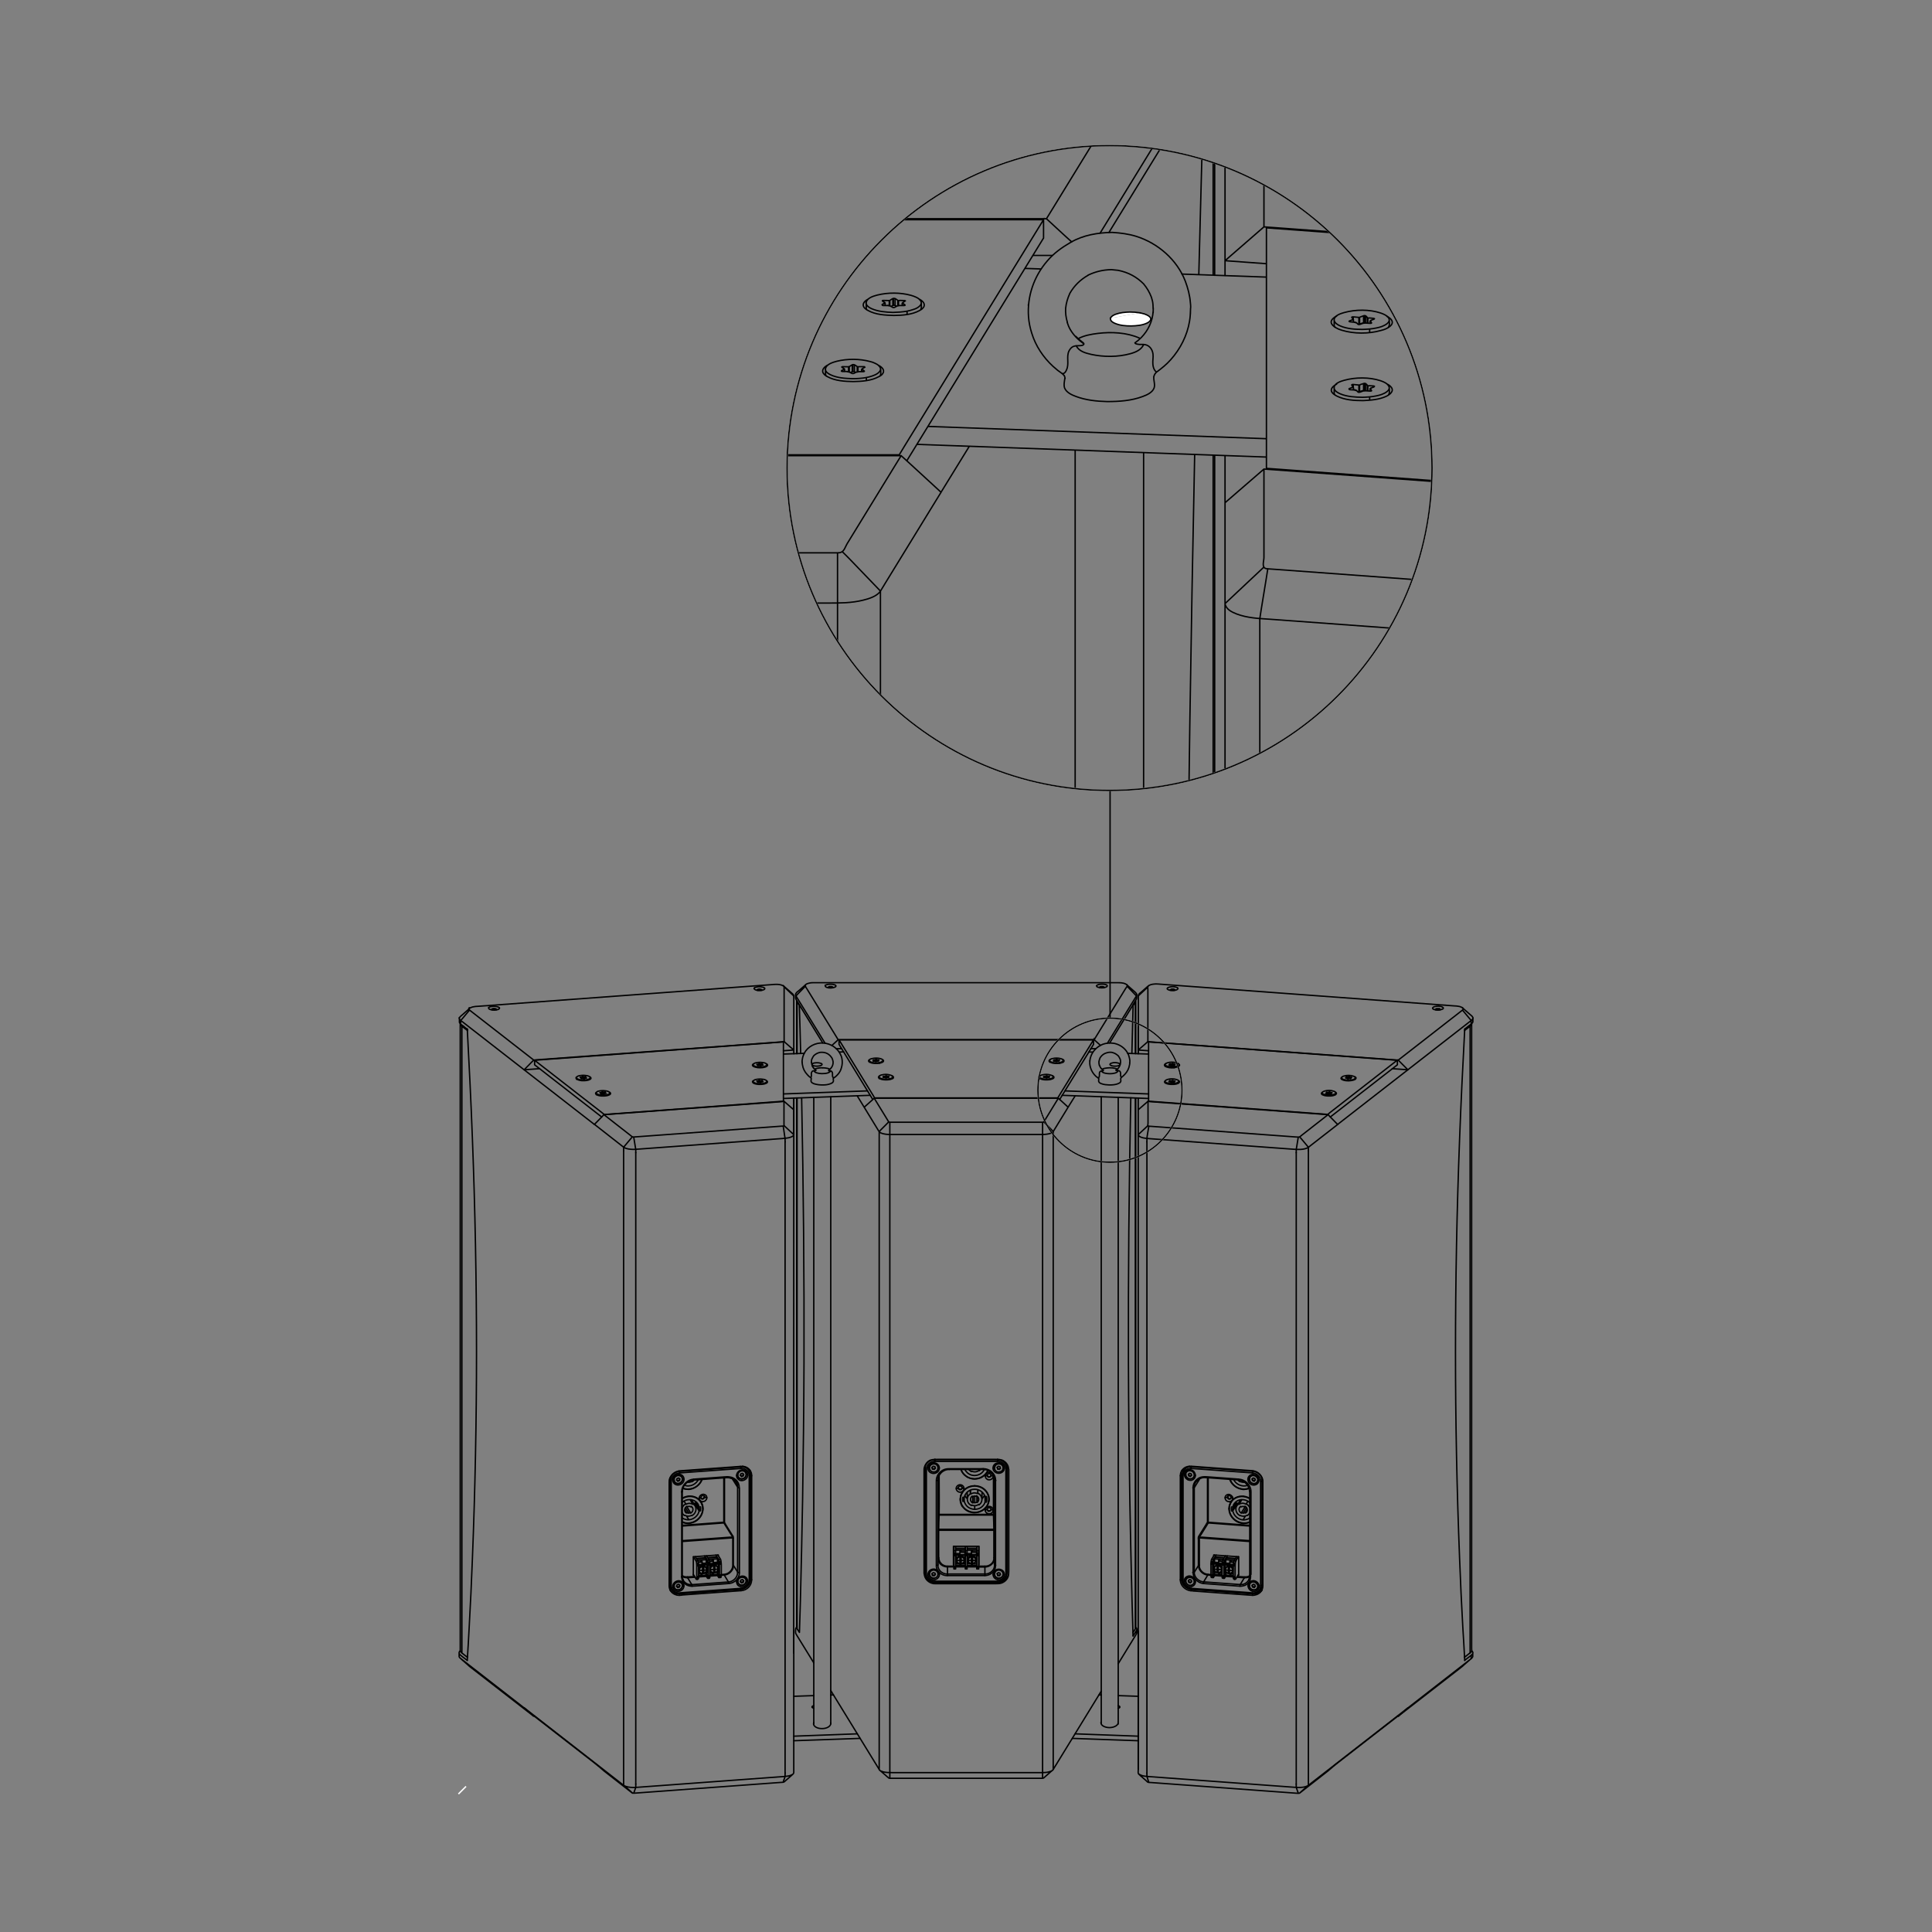 <svg xmlns="http://www.w3.org/2000/svg" xmlns:xlink="http://www.w3.org/1999/xlink" viewBox="0 0 1400 1400" enable-background="new 0 0 1400 1400"><rect x="0" y="0" width="1400" height="1400" fill="#808080" stroke="none"/><style type="text/css">.st0{fill:none;} .st1{fill:none;stroke:#000000;stroke-linecap:round;} .st2{clip-path:url(#SVGID_2_);} .st3{fill:none;stroke:#000000;stroke-linecap:round;stroke-linejoin:round;} .st4{fill:#FFFFFF;} .st5{fill:none;stroke:#000000;} .st6{fill:none;stroke:#FFFFFF;stroke-miterlimit:10;} .st7{fill:none;stroke:#000000;stroke-miterlimit:10;} .st8{fill:none;stroke:#FFFFFF;stroke-linecap:round;stroke-linejoin:round;} .st9{clip-path:url(#SVGID_4_);}</style><path class="st0" d="M1067.8 100h-735.6v1200h735.7l-.1-1200z"/><path class="st1" d="M832.3 796l-62.6-2.3M832.3 792.7l-60.6-2.2M791.9 762.4l-2.9-.1M817.1 763.3l15.2.5M809.7 770.2l.8.2c.4.1 1.4.6 1 1.2l-.1.2-.5.3c-.9.4-1.9.5-2.9.5s-2-.1-2.9-.5c-.4-.2-.8-.4-.8-.9M809.7 770.2c-.6-.1-1.2-.2-1.8-.2-.8 0-1.7.1-2.5.4-.4.1-.8.3-1 .7M824.8 1258.1l-45.7-1.7M824.8 1261.4l-47.7-1.7M798 1228.2h-1.6M824.8 1229.2l-14.5-.5M811.5 1237.1c-.2.5-.8.7-1.3.8M811.5 1237.1c.1-.7-.8-1-1.3-1.1M847.8 771.4v-.5M848.9 771v1.2M848.8 771v1.2M847.7 770.9v.3M849.6 772v-1.3M849.7 771.9v-1.2M850 770.7v1.3M850.4 772.1v-.9M851.4 771.2v.2M850.7 773.7v-.6M847.8 771.8c0-.2.1-.4-.1-.5l-.2-.3M847.8 771.4h-.2l-.5.2v.1M847.7 771.3l-.1.2M847.5 771l.3-.1c.4 0 .6 0 1 .1l.3-.1.6-.2h.1c.2 0 .3.1.5.3l.1.1h1.1M850 772l-.2-.1-1 .3h-.3M850.2 771l.1.1v1M851 771.5c-.3.2-.2.1-.2.6M847.9 771.9c.1 0 .3 0 .4.1M850.1 772c-.2 0-.3 0-.5.1M844.5 772.8c-.1-.1-.2-.2-.2-.4v-1.1c.2-.7 1.2-1 1.8-1.2 2-.6 4.5-.6 6.5.1l.8.3c.2.1.4.2.5.4l.1.2c.4.8-.7 1.3-1.3 1.5l-.5.1-.5.1c-.8.2-1.6.2-2.4.2-1.4 0-2.7-.1-4-.6-.5-.2-1-.5-1.1-1M851.1 772l-.2.1h-.1l-.7-.1c-.2 0-.4 0-.5.1-.3.1-.5.2-.7.2-.3 0-.2-.1-.4-.3l-.4-.1-.8-.1h-.1M851 771.5l-.1.2M854.1 772.8c.3-.3.2-1.1.2-1.3M850.8 771.7l.3.3M851.5 771.3c0 .1 0 .1-.6.3"/><path class="st1" d="M832.3 755v43.2-43.2zM1012.6 768.3l-180.3-13.3M1012.6 771.6v-3.3M1012.6 771.6l-48.6 37.8M962.1 807.7v-.1M832.3 798l1.7.1 126.4 9.3c2.3.2 1.3.5 3.1-1l47.8-37.2 1.4-1.1M853.8 782.9c.3.2.4.2.6.4l.2.2c.5.7-.4 1.3-1 1.6-1.3.6-2.7.7-4.1.7-1.6 0-3.3-.1-4.7-.8-.2-.1-.5-.3-.6-.4l-.2-.2c-.5-.7.3-1.2.8-1.5M844.8 770.8c-.2.1-.3.1-.6.3l-.2.2c-.7.8.6 1.5 1.2 1.8l.5.2c2.2.7 4.8.7 7 0l.5-.2c.6-.2 2-.9 1.4-1.7l-.2-.2-.6-.4M967.5 791.3c.3.2.4.2.6.4l.2.2c.5.7-.4 1.3-1 1.6-1.3.6-2.7.7-4.1.7-1.6 0-3.3-.1-4.7-.8l-.6-.4-.2-.2c-.5-.7.3-1.2.8-1.5M981.7 780.2c.2.1.4.2.6.4l.2.2c.5.7-.4 1.3-1 1.6-1.3.6-2.8.7-4.1.8-1.6 0-3.3-.1-4.7-.8-.2-.1-.4-.2-.6-.4l-.2-.2c-.5-.7.3-1.2.8-1.5M847.8 783.5v-.5M848.9 783.1v1.2M848.8 783.1v1.2M847.7 783v.3M849.6 784.1v-1.2M849.7 784v-1.2M850 782.9v1.2M850.4 784.2v-.9M851.4 783.3v.2M850.7 785.8v-.6M847.8 783.9c0-.2.1-.4-.1-.6l-.2-.3M847 783.9c0-.1 0-.1.6-.3h.2M847.7 783.4l-.1.2M847.5 783.1h.3c.4 0 .6 0 1 .1l.3-.1.6-.2h.1c.2 0 .3.1.5.3l.1.1h1.1M850 784.1l-.2-.1-1 .3h-.3M850.2 783.1l.1.1v1M851 783.6c-.3.2-.2.1-.2.5M847.9 784c.1 0 .3 0 .4.1M849.5 784.2l.5-.1M844.5 784.9c-.1-.1-.2-.2-.2-.4v-1.1c.2-.7 1.2-1 1.8-1.2 2-.6 4.5-.6 6.5.1l.8.3c.2.1.4.2.5.4l.1.2c.4.8-.7 1.3-1.3 1.5l-.5.2-.5.1c-.8.2-1.6.2-2.4.2-1.4 0-2.7-.1-4-.6-.5-.2-1-.5-1.1-1M851.1 784.1l-.2.1h-.1l-.7-.1c-.2 0-.4 0-.5.1-.3.1-.5.2-.7.2-.3 0-.2-.1-.4-.3l-.4-.1-.8-.1h-.1M851 783.6l-.1.2M854.1 784.9c.3-.3.2-1 .2-1.3M850.8 783.9l.3.2M851.5 783.4c0 .1 0 .1-.6.3M961.5 791.4v.4M961.4 791.4v.3M962.6 791.5v1.2M962.5 791.5v1.2M963.3 792.4v-1.2M963.4 792.4v-1.2M963.7 791.2v1.3M964.1 791.6v.9M965.1 791.9v-.2M964.4 793.6v.6M961.5 792.3c0-.3.1-.4-.1-.6l-.2-.3M961.5 791.9l-.2.1-.5.2v.1M961.4 791.8l-.1.2M961.2 791.5l.2-.1M961.5 791.4l.7.1h.3c.3-.1.6-.3 1-.3.2 0 .2.1.4.3l.1.2c.4 0 .8-.1 1.2.1M963.7 792.5l-.2-.1c-.3 0-.6.3-1 .3h-.3M964.7 792c-.3.2-.2.1-.2.5M964 792.5v-.9l-.1-.1M961.7 792.3c.2 0 .3 0 .4.1M963.8 792.5c-.2 0-.4 0-.6.1M958.2 793.3c-.1-.1-.1-.2-.1-.4v-1.1c.2-.7 1.2-1 1.8-1.2 2-.6 4.5-.6 6.5.1l.8.3c.2.1.4.2.5.4l.1.2c.4.8-.7 1.3-1.3 1.5l-.5.1-.5.1c-.8.2-1.6.2-2.4.2-1.3 0-2.7-.1-4-.6-.5-.2-1-.5-1.1-1M964.8 792.5l-.2.1h-.8c-.2 0-.4 0-.6.1-.3.1-.4.2-.7.2s-.2-.1-.4-.3l-.4-.1-.7-.1h-.2M961.5 791.4h-.1M967.8 793.3c.3-.3.2-1.1.2-1.3M964.7 792l-.1.2M964.7 792l.5-.2v-.1M964.6 792.2l.2.3M975.7 780.3v.5M975.6 780.3v.3M976.8 780.4v1.2M976.7 780.4v1.3M977.6 781.4v-1.3M977.7 781.4v-1.3M977.9 780.2v1.2M978.3 780.6v.9M979.3 780.8v-.2M978.7 782.6v.5M975.8 781.3c0-.2 0-.4-.1-.6l-.2-.3M975.8 780.8h-.2l-.5.2v.1M975.7 780.7l-.1.2M975.5 780.4l.2-.1M975.7 780.3l.8.1h.3c.3-.1.6-.3 1-.3.2 0 .2.2.3.3l.1.1c.4.1.8-.1 1.2.1M978 781.4l-.2-.1c-.3 0-.6.2-1 .3h-.3M978.9 781c-.3.2-.2.1-.2.6M978.2 781.5v-1l-.1-.1M975.9 781.3c.2 0 .3 0 .4.1M978 781.4c-.2 0-.4 0-.6.1M972.5 782.2c-.1-.1-.2-.2-.2-.4v-1c.2-.7 1.2-1 1.8-1.1 2-.6 4.5-.6 6.5.1.3.1.6.2.8.4.2.1.4.2.5.4l.1.2c.4.7-.7 1.2-1.2 1.4l-.5.2-.5.1c-.8.2-1.6.2-2.5.2-1.3 0-2.7-.1-4-.6-.5-.2-1-.5-1.1-1M979 781.4l-.2.1-.7-.1c-.2 0-.4 0-.6.1-.2.1-.4.2-.7.2-.2 0-.2-.1-.4-.3l-.4-.1-.7-.1h-.1M975.7 780.3h-.1M982 782.2c.2-.3.2-1.1.2-1.4M978.9 781l-.1.2M979.5 780.7c0 .1 0 .1-.6.3M978.8 781.1l.2.3M1042.5 731.9v-.9M1041.8 731.9v-.6M1042 731.9v-.6M1041.2 731.9v-.9M1042.8 731.1v.7M1042.9 731.4v.4M1043 731.5v.3M1043.5 731.8c.2-.2.1-.4-.1-.6-.4-.3-1-.3-1.5-.3h-.6c-.6.1-.4.2-.4.9M1043.6 731.6v-.2h-.5l-.3-.6-.8.3s-.5-.3-.8-.3c-.4.1-.9.3-.9.7M1040.8 731.5h-.5v.2M1043.6 731.6l-.3.2M1040.2 731.6l.2.2M850.2 717.7v-.9M849.4 717.7v-.6M849.7 717.7v-.6M848.9 717.7v-.8M850.5 716.9v.8M850.6 717.3v.4M850.7 717.3v.4M851.2 717.6c.2-.2 0-.5-.1-.6-.4-.3-1-.3-1.5-.3h-.6c-.6.1-.4.2-.3.9M851.3 717.5v-.2h-.5l-.3-.5s-.5.3-.8.3-.5-.3-.8-.3c-.4.1-.9.3-.9.8M848.5 717.4h-.5v.2M851.3 717.4l-.4.2M847.9 717.4l.2.2M863.2 1068l.3 1.1M862.6 1069.9l.9-.8M863.2 1068l-1.2-.4M862.6 1069.9l-1.2-.4M861.1 1068.3l.9-.7M861.3 1068.2l.3 1M861.1 1068.3l.3 1.2M862.8 1069.6l-1.2-.4M861.4 1069.5l.2-.3M865.3 1069.2l.2-.1c-.1.6 0 .3-.2.9-.4 1.1-1.5 1.6-2.6 1.8-.7 0-1.3-.1-1.9-.4-.4-.2-.8-.6-1.1-.9-.3-.4-.5-.8-.6-1.3l-.1-1c.1-.8.4-1.5 1-2 1.5-1.2 4.1-.7 5 1.1.3.6.4 1.1.4 1.8M859.1 1068.2l.2.1c0 .7.1 1.3.5 1.9.3.4.7.8 1.1 1 1.6.9 3.9.3 4.4-1.6.1-.3.1-.6.1-1 0-.3-.1-.7-.3-1-.2-.5-.5-.9-.9-1.2-.6-.4-1.2-.6-1.9-.7-1.1 0-2.2.4-2.8 1.5-.2.4-.2.5-.2.9M863.4 1069c-.7.7-.5.3-.8.9M900.9 1084.2l-.1.2M901.9 1091.9l.2-.4M899 1091.6l.3.4M892.4 1092h.9M898.5 1098.3l.1-.2M899.5 1096.5l.1-.4M902.6 1096.4l-.2-.3M903.1 1089.7l-.1.3M897.8 1090.1l-.2-.3M893.3 1094.9l-.9-.1M903.9 1098.2l-.2-.2M895.7 1088.3l-2.4 3.7M896.8 1089.3l-3.5 5.6M896.8 1089.3l-1-.1M896.8 1089.3l.2.7M899 1086.8l-2.7 4.3M902.6 1096.4l1.2-1.9M899.5 1086.7l-1.9 3.1M899.9 1086.7l-2.1 3.4M902.4 1091.7l-2.8 4.4M904.3 1087.8l-1.2 1.9M903.7 1093.8l-1.3 2.3M903.2 1092.5l-2.4 4M902.5 1098.5l-1.7 2.8M893.6 1086.5c-.8.8-1.5 1.9-2 3-.5 1-.8 2.2-.8 3.3 0 .9 0 1.8.2 2.6 1.3 5.4 7 9.1 12.5 8.1.7-.1 1.4-.4 2.1-.7M902.6 1096.4c.3-.2.6-.5.9-.9.6-1 .4-2.3-.3-3.2-.3-.4-.7-.6-1-.8M891.9 1088.8c.7-1 1.3-1.8 2.2-2.5 3.3-2.5 7.9-2.4 11.3-.4M899 1091.6c-.3.3-.6.5-.8.9-.6 1-.4 2.3.3 3.1.3.4.6.6 1 .9M905.5 1092.3c-.5-1.1-1.4-1.9-2.4-2.6M893.3 1092c.3-1 .6-1.9 1.3-2.7 1.8-2.3 4.9-3.1 7.7-2.3 1.2.3 2.2.9 3.2 1.7M899.3 1092c.9-.5 1.8-.5 2.7 0M903 1090c-1-.5-1.8-.7-2.8-.7-.9.1-1.6.3-2.3.7M898.5 1098.3c-.8-.5-1.5-1-2-1.8-1.1-1.6-1.3-3.8-.2-5.4.4-.6.8-.9 1.3-1.3M905.5 1100.1c-1.2.8-2.5 1.1-4 1.3-.8 0-1.6-.1-2.3-.3-2.1-.6-3.9-2-5-3.9-.4-.7-.6-1.5-.9-2.2M899.6 1096.1c1 .4 1.8.4 2.7 0M898.6 1098.1c1.2.6 2.6.8 4 .4.5-.1.6-.2 1.1-.5M903.9 1098.2c.7-.5 1.2-1 1.6-1.8M892.4 1092c-.1 1-.1 1.9 0 2.9M895.7 1088.2v.3l.1.7-.9 1.5-1.6 2.6-.9 1.5M908.2 1071l-1 .7M908.8 1073.3l-1.2-.4M908.2 1071l1.1.4M908.8 1073.3l.8-.8M909.3 1071.4l.3 1.1M907.5 1071.5l.3 1.1M907.2 1071.7l.4 1.2M909 1073l-1.2-.4M907.6 1072.9l.2-.3M911.5 1072.6l.3-.1c-.1.6 0 .3-.2.9-.4 1.1-1.5 1.7-2.6 1.8-.7 0-1.3-.1-1.9-.4-.4-.2-.8-.5-1.1-.9-.3-.4-.5-.8-.6-1.3-.1-.2-.1-.7-.1-1 .1-.8.4-1.5 1-2 1.5-1.2 4.1-.7 5 1.1.3.6.4 1.1.4 1.8M905.3 1071.6l.2.1"/><path class="st1" d="M911.4 1072.8c-.2 1-1 1.9-2 2.2-.4.1-.5.1-1 .1-.7-.1-1.3-.3-1.9-.8-.4-.3-.7-.7-.9-1.2-.8-1.7.3-3.7 2.2-3.9 1.4-.1 2.7.7 3.3 1.9.4.6.4 1.2.3 1.7zM909.6 1072.4c-.7.7-.5.3-.8.9M898.5 1073.7l.1-.2M905.1 1078.4c-1.1.4-2.2.6-3.4.7-1.2 0-2.4-.2-3.6-.6-3.1-1-5.6-3.4-6.7-6.5M894 1072.2c1.6 3.5 6.4 5.6 10 4.1M898.5 1073.7c-.6-.4-1.2-.7-1.6-1.3M898.6 1073.5c1 .5 2 .7 3.1.6M880.2 1132.8l-.3.5M887.2 1128.7l-6.7-.5M878.4 1132l.2-.4M883.1 1140.2l.8.1M886 1142.7h-.4M887 1143.4h-.4M883.2 1140h.7M894.3 1143.9h-.5M886.4 1142.4h.5M887 1129l-6.5-.5M879.3 1130l-1.3-.1M883.9 1130.7v.4M886.1 1143.3h-.4M878.7 1141.3l-1.3-.1M883.1 1130.6l.8.1M885.9 1143l-.2.3M878.5 1141.8l-.2.3M879.8 1140.8l5.7.4M888.2 1141.4l-1.2 2M895.2 1129.6l-6.5-.5M882.1 1139.7v-5.5M885.6 1133.1h.4M892 1140.4l1.7.2M880.1 1140.8l-1.3 2M879.8 1140h.3M885.6 1132.6h.5M886.1 1130.5l1.3.1M888.2 1140.6h-.2M892 1140.6h-.6M879.8 1130h.3M888 1141.4l5.7.4M881.1 1132.8l.1-.3M894.3 1132.7h-.5M885.5 1134l1.3.1M893.7 1134.6l1.3.1M893.7 1134.1l.4.1M885.5 1142.3h.5M885.6 1143l.5.1M878.7 1141.8l-.4-.1M878.4 1142.8l.2-.3M878.7 1142.2l-.4-.1M878.8 1142.5h-.4M893.7 1133.7h.4M893.8 1133.2h.4M890.2 1140.2v-5.4M883.2 1130.7v.4M894.1 1142.9h-.4M886.4 1142.7l.3-.3M894 1143.6l-.2.3M886.7 1143.1l-.1.3M895 1142.5l-1.3-.1M886.8 1141.9l-1.3-.1M878.4 1142.8h.4M891.2 1140.3v.5M891.2 1140.3l2.5.2M892 1140.9l-.8-.1M886.9 1143.1h-.4M886.4 1142.7l.5.1M894.1 1143.3h-.4M894.2 1143.6h-.4M883.9 1139.9l1.6.1M891.2 1132.9v-1.6M885.5 1139.9l-2.4-.2M892 1131.7l2 .2M892 1131.7v-.4M891.2 1131.3h.8M893.9 1132.1l-2.7-.2M878.7 1132.6h-.4M883.1 1139.7v.5M888.2 1131.4h-.2M894.3 1131.1l1.3.1M891.4 1131.3v.4M892 1131.7l-.6-.1M895.4 1129.3l-6.7-.5M883.3 1131l.6.1M885.7 1132.1h.4M883.9 1131.1l1.9.2M885.8 1131.5l-2.7-.2M886.4 1130.1l-6.3-.5M878.4 1132l.4.1M888.2 1132.7v-1.3M888.2 1132.7l3 .2M888 1133.9l.4-.5M889.2 1133.4l.1-.3M888.3 1133.4v-.7M886.5 1132.7l.3-.6M886.5 1132.7h.4M886.4 1133.6h.5M886.4 1133.6l.3-.4M886.4 1133.2h.5M885.5 1133.5l.5.1M887 1132.2l-.4-.1M878.5 1132.6l-.2.4M878.4 1131.5l.4.1M878.7 1133h-.4M877.4 1133.4l1.3.1M880.1 1132.1v-1.3M879.8 1130.8h.3M880.2 1132.8v-.7M880.1 1132.1l3 .2M888 1130.6h.2M894.5 1130.7l-6.3-.5M883.1 1132.3v-1.7M878.8 1142.5l.6-1c.7-1.2.7-.6.7-1.5M886.9 1133.2c.1-.7.1-.6.7-1.5l.6-1M895.4 1144.3c-.2-.1-.3-.4-.3-.7-.2-.9-.1-2-.1-2.9v-4.3c0-1.2 0-2.4.1-3.6l.3-1.5.1-.2.9-1.5.1-.1.9-1.5M893.7 1138c-.3 1.3-1.4 2.2-2.8 2.3-.5 0-1.1-.1-1.5-.4-.8-.4-1.4-1.2-1.5-2.1-.2-1.6 1-3.2 2.6-3.3.4 0 .9 0 1.3.2s.8.5 1.1.8c.4.4.6.8.7 1.3M893.8 1143.9c.2.6 1 .9 1.6.4l.1-.1 2-3.3M890.2 1140.2c0-.1 0-.1-.1-.5v-3.7c0-.4 0-.8.2-1.3M885.7 1132.1l.3-1.4.1-.2.9-1.5.1-.1.9-1.5M893.8 1132.7c0-.5.1-.9.3-1.4l.1-.2.9-1.5.1-.1.9-1.5M888.2 1136.1c.3-.4.5-.7.9-.9 1.6-1 3.8 0 4.4 1.7.2.7.1 1.4-.2 2.1M878.4 1142.8v-.3M880.2 1135.3c.1-.3.3-.5.6-.7 1.6-1.4 4.3-.4 4.8 1.6M887 1143.4c.1.2.1.3.3.3M879.9 1126.8l-.9 1.5-.1.1-.9 1.5-.1.2c-.2.5-.2 1-.3 1.5-.2 1.2-.1 2.4-.1 3.6v6.1c0 .5 0 1 .1 1.4 0 .1.1.4.2.4l1.3.1h.1l.1-.1.7-1.1.7-1.1M893.9 1133.8l-5.5-.4c-1 0-.7 2.4-.7 2.5v3.7c0 .6 1.3.4 1.4.4l1.1.1M885.7 1143.3c0 .1.1.3.2.3.3 0 1.2.4 1.5-.1l.6-1.1.7-1.1M882.1 1139.7c0-.1 0-.1-.1-.5v-3.7c0-.4 0-.9.1-1.3M891.2 1133.1h-1c-.4 0-1.3-.2-1.6.3M891.4 1140.3c0 .4 0 .2-.1.5M883.9 1140.3v-.5M883.1 1132.5h-1c-.4 0-1.3-.2-1.6.3M891.1 1134.9c-.1.4-.1.9-.2 1.4 0 .9-.1 1.8 0 2.7 0 .3 0 .6.1.9v.5M894.1 1142.9v.4M894.3 1143.9l-.1-.3M886.9 1143.1c-.1-.7 0-.4.6-1.4l.7-1.1M880.2 1135.2c-.3.5-.5 1-.5 1.6 0 .4.1.9.3 1.2.2.4.5.7.9 1 1.4 1.1 3.8.8 4.4-1.1.1-.3.2-.5.2-.8s-.1-.6-.2-.8c-.1-.5-.4-.8-.7-1.2-.6-.6-1.2-.8-2-1-.7 0-1.5.1-2 .7-.3.2-.3.3-.5.7M885.8 1142.3c-.2.4-.2.3-.2.7M878.3 1142.1v-.4M882 1134.5c-.4.1-.9.2-1.2.5-1.2.9-1.2 2.5-.3 3.6.4.5 1 .8 1.6 1M890.2 1140.2c-.6-.2-1.2-.5-1.6-1-.9-1.1-.8-2.7.3-3.6.4-.3.8-.4 1.3-.5M881.2 1126.9l-.9 1.5-.1.1-.9 1.5-.1.2c-.2.5-.2 1-.3 1.4M889.3 1127.5l-.9 1.5-.1.1-.9 1.5-.1.2c-.2.4-.3.9-.4 1.4M891.1 1140.2c.5-.1.9-.2 1.2-.5 1.2-.8 1.2-2.5.3-3.6-.4-.5-1-.8-1.6-1M883 1134.3c-.1.5-.1 1-.2 1.4 0 .9-.1 1.7 0 2.6 0 .3 0 .6.1.8v.5M880.1 1130.8l-1.4 2.2v8.7M883 1134.6c.6.2 1.2.5 1.6 1 .9 1.1.8 2.7-.3 3.6-.4.3-.8.4-1.2.5M886.4 1142.7v-.3M893.9 1142.9c-.2.4-.2.3-.2.7M886.5 1143.1l.1.3M885.8 1133.1l-.3.4v8.7M893.3 1137.9c-.6.1-1.1.1-1.7.1h-.6M890.7 1134.8l.2-.3M887.8 1134.1l.3-.1 1.7.1 2.2.2 1.7.1M881.9 1137.3c-.7-.1-1.4-.2-2-.4M878.8 1131.6l1.3-2 .4-1.1v-.3l.8-1.3M887 1132.2l1.2-2 .5-1.1v-.3l.8-1.3M878.4 1131.5v.5M882 1139.6l-1-.1c-.1 0-1.4.2-1.4-.4v-3.8c0-.8-.3-1.9.4-2.5l.2-.1 1.8.1 2 .1 1.8.1M892 1140.9c0-.4-.1-.3 0-.5M885.6 1133.1c0-.5 0-.5.3-1M891.4 1131.6c-.4.7-.2.2-.2 1.7M888.2 1140.6c0 .8.1.3-.6 1.5l-.7 1M878.8 1142.5c-.1-.7 0-.4.6-1.4l.7-1.1M878.3 1133v-.4M878.7 1132.6c0-.7.1-.6.7-1.5l.7-1M894.3 1132.7l-.1.5M882.9 1137.3c.8 0 1.5 0 2.3-.1M893.7 1142.9c-.1-2.1 0-4.4 0-6.5v-2.2l.2-.5M886.9 1142.4l1.3-2.2v-.1M883.1 1132.8h-1c-.5 0-.9-.1-1.4.1M888 1137.5c.7.2 1.3.3 2 .4M894.1 1133.7v.5M888.2 1131.4l-1.3 2.2v8.7M886 1142.7v-.4M880.1 1139.5v.1l-1.4 2.2M885.5 1137.5c-.1.3-.2.6-.4.9M879.1 1143.1c-.1 0-.2-.2-.2-.3M893.7 1133.7c0-.5.1-.5.4-1M886.1 1143.1v.2M886.4 1133.6v-.4M880.1 1130c0 .8.1.3-.7 1.5l-.7 1.1M886.6 1132.1l-.1.6M886.1 1132.1v.5M883.2 1139.7c0 .4 0 .2-.1.5M886.9 1133.2l.7-1.1c.7-1.2.7-.7.7-1.5M883.3 1131c-.4.7-.2.1-.2 1.7M882.5 1134.2l.3-.3M886 1133.1v.5M888.9 1133.4c.4-.1.9-.1 1.4-.1h1M885.5 1133.7c-1.9-.1-3.8-.3-5.6-.4l-.3.1M908.2 1148l-1 .8M908.8 1150.4l-1.2-.4M908.2 1148l1.1.4M908.8 1150.4l.8-.8M909.3 1148.4l.3 1.2M907.5 1148.6l.3 1M907.2 1148.8l.4 1.2M909 1150l-1.2-.4M907.6 1150l.2-.4M911.5 1149.6h.3c-.1.6 0 .3-.2.9-.4 1.1-1.5 1.6-2.6 1.8-.7 0-1.3-.1-1.9-.4-.4-.2-.8-.5-1.1-.9s-.5-.8-.6-1.3c-.1-.2-.1-.7-.1-.9.1-.8.4-1.5 1-2 1.5-1.2 4.1-.7 5 1.1.3.6.4 1.2.4 1.8"/><path class="st1" d="M911.4 1149.9c-.2 1.1-1 1.9-2 2.1-.4.1-.5.1-1 .1-.7-.1-1.3-.3-1.9-.7-.4-.3-.7-.7-.9-1.2-.8-1.8.3-3.7 2.2-3.9 1.4-.1 2.7.7 3.3 1.9.4.5.4 1.1.3 1.7zM905.3 1148.7l.2.1M909.6 1149.5c-.7.7-.5.3-.8.9M912.4 1149.6l-.6-.3M912.4 1072.6l-.6-.3M905.3 1071.8l-1 .2M866.2 1069.2l-.6-.4M858.2 1068.6l.9-.2M865.6 1145.9l.6.3M858.2 1145.7l.9-.2M905.3 1148.8l-1 .3M892.2 1085.1l1.1.6M889.5 1084.9l-1.7.4M868.5 1134.4l-3.1 4.9M880.4 1141.2l5.1.4M888.5 1141.8l5.2.4M897.6 1128.1v13.4M901.7 1143.3l-3 5M888.2 1142.3l5.5.4M897.2 1141.5h.4M880.1 1141.7l5.4.4M875.2 1141.3l-3 5M879.5 1126.8l18.1 1.3M879.5 1127.3v-.5M890.8 1092.9l-.3.4M889.9 1085.4c-.2-.4-.3-.8-.1-1.3M891.7 1089l-.3.9-.1.3M891.6 1089c.6-1 1.3-1.9 2.2-2.7 3.3-2.6 8.1-2.8 11.7-.6"/><path class="st1" d="M906.2 1142.6c0 .7-.1 1.4-.3 2.1-.7 2.1-2.3 3.7-4.4 4.3-.7.2-1.4.3-2.2.4h-.7l-1.7-.1-23-1.7c-1.1-.1-2.2-.1-3.2-.4-2.7-.7-5-2.8-5.8-5.5-.4-1.3-.3-2.6-.3-3.9v-58c0-1.1-.1-2.2.1-3.3.4-1.8 1.3-3.4 2.8-4.6 1.4-1.2 3.3-1.8 5.2-1.8h.9l1.7.1 20.5 1.5c1.4.1 2.8.2 4.2.6 2.9 1 5.3 3.4 6.2 6.4.4 1.4.3 2.7.3 4.1v58c-.3.1-.3.1-.3 1.8zM913.5 1148.9v-73.6c0-1 .1-2-.1-3-.5-2.5-2.7-4.5-5.2-4.9l-.6-.1-1.7-.1-41-3-1.7-.1h-.6s-1.2.1-1.8.3c-1.7.6-3 2-3.4 3.8-.2 1-.1 2-.1 2.9v74.3c.1 1 .5 2 1.1 2.9 1 1.4 2.5 2.3 4.2 2.6l.6.1 1.7.1 41 3c1.2.1 2.4.3 3.6 0 1.7-.4 3.2-1.7 3.8-3.4l.2-1.8zM914.5 1070.9c.3 1.3.3 2.4.3 3.7v71.9c0 1.2.1 2.5-.3 3.6-.6 1.8-2 3.5-3.8 4.2-.8.3-1.6.4-2.4.5h-.6l-1.7-.1-41-3-1.7-.1-.6-.1c-1.6-.3-3.3-1.1-4.4-2.4-1-1.2-1.5-2.4-1.7-3.9v-74.4c0-1-.1-2 .1-2.9.3-1.6 1.3-3.2 2.7-4.2.8-.6 1.8-1 2.8-1.1"/><path class="st1" d="M866.1 1068.3c.1.5.1.9.1 1.3-.2 1.3-1.1 2.5-2.4 2.9-.4.2-.9.2-1.3.2-.8-.1-1.6-.2-2.2-.7-2-1.2-2.8-4.1-1.1-5.9.3-.3.7-.6 1.1-.8.4-.2.8-.3 1.3-.3.6-.1 1.2 0 1.8.2.6.2 1.2.6 1.6 1 .5.6.9 1.3 1.1 2.1zM857.2 1065.9c.3-.5.4-.6.7-1 1-1.1 2.5-1.8 4-2 1-.1 2.1 0 3.1.1l41 3c1 .1 2.1.1 3.1.3 1.8.5 3.3 1.6 4.4 3.1.6.9 1 2 1.1 3.1v74.3c0 1 .1 2-.1 3-.1.6-.4 1.2-.7 1.8"/><path class="st1" d="M906.8 1145.7c-.6.2-1.1.5-1.5 1-.3.3-.5.7-.7 1.1s-.2.9-.2 1.3c0 2.4 2.3 4.4 4.7 4.1.5 0 .9-.2 1.3-.4 1.9-.9 2.5-3.2 1.6-5-.8-1.5-2.2-2.3-3.8-2.4-.6.1-1 .2-1.4.3zM913.5 1148.9c.3 0 .8 0 1-.2l.3-.5M867.5 1072.7c-1.2 1.2-2 2.7-2.1 4.4v62.8c.1 1.1.5 2.2 1.1 3.1 1.3 1.9 3.4 3.1 5.7 3.3l1.7.1 23 1.7c1 0 2.1.2 3.1.1 2.4-.3 4.3-1.8 5.2-4M906.2 1142.6h-.2c-.9-.2-.4-1.2-.4-2v-60.4M870 1071.2c.7-.2 1.3-.4 2-.5 1-.1 2.1 0 3.1.1l20.4 1.5c1.1.1 2.1.1 3.2.3 1.7.4 3.1 1.3 4.4 2.5"/><path class="st1" d="M910.3 1069.1c-.7-.4-1.4-.6-2.2-.7-.6 0-1.2.1-1.8.4-.4.2-.8.4-1.1.8-.3.3-.5.7-.7 1.1-.8 2.1.6 4.5 2.6 5.2 2 .7 4.5-.2 5-2.4.1-.5.1-.9.1-1.3 0-1.4-.8-2.4-1.9-3.1zM913.5 1073.5c.3 0 .8 0 1-.2l.3-.4M907.9 1065.9c-.3.5-.4.9-.4 1.4M905.2 1078.6c-1.1.4-2.3.6-3.5.7h-.9M903.1 1075.2c1 1.1 1.7 2.2 2.1 3.7.2.6.2.7.2 1.4M906.2 1081.1c-.2 0-.7 0-.7-.3M897.4 1072.5c-.2 0-.1-.5-.1-.6M863.4 1062.6c-.3.5-.4.9-.4 1.4M857.1 1069.3c-.2 0-.7 0-.7-.3M870 1071.2c-1.3.5-2.3 1.2-3.2 2.3M869.5 1071.4l-.9 1.5-2.2 3.5c-.5.7-.6 1.5-1.5 1.7h-.5M875.5 1070.9v32.7l-.9 1.5-4.5 7.2c-.5.7-1 1.2-1 2v19.9M875.3 1140.8c0 .2 0 .4-.1.5M872.2 1146.3c-.2.4-.2.8-.2 1.1"/><path class="st1" d="M865 1148.9c.3-.3.6-.6.8-1 .9-1.7.3-3.8-1.2-4.9-.8-.6-1.7-.9-2.6-1-.6 0-1.2.1-1.8.4-2.1 1-2.6 3.5-1.4 5.4.9 1.3 2.5 2.1 4.1 2 .8-.1 1.4-.4 2.1-.9zM863.2 1151.5l-.1-.6M856.4 1144.4c0 .3.5.3.7.3M864.3 1139.5c.3 0 .8 0 1-.2M869 1134.3l-.5.1M905.5 1105.3l-1.8-.1-26.5-2-1.7-.1h-.1c-.8 0-.9.8-1.4 1.6l-4.5 7.2-.9 1.5-.1.1c-.3.8-.1 2-.1 2.7v18.2M900.8 1103.9c1.6 0 3.2-.1 4.7-.8M875 1070.8v32.4c0 .2.2.4.4.4l1.7.1 26.6 2 1.8.1M873.4 1070.7l-.1-.6M905.5 1116.4l-1.8-.1-32.9-2.4c-.1 0-2.1.3-2.2-.6M905.5 1117l-1.8-.1-33-2.4-1.8-.1h-.1l-.5.1M898.7 1148.3c-.1.3-.2.7-.2 1.1M901.8 1142.8c0 .2 0 .4-.1.6M905.5 1142.3c0 .8-.2 1.6-.5 2.4M907.5 1154.2l.1.6"/><path class="st1" d="M893.3 1085.7c0 .3-.1.6-.2 1-.4 1-1.4 1.5-2.4 1.5-.6 0-1.1-.2-1.7-.5-1.3-.9-1.8-2.9-.5-4.1.2-.2.5-.4.8-.5.3-.1.7-.2 1-.2.5 0 .9.1 1.3.4.4.2.8.5 1.1.9.4.3.6.9.6 1.5zM889.5 1085c0 .2.1.5.2.7.3.5 1 .8 1.6.6.8-.3 1.1-1.2.6-1.9-.1-.2-.2-.3-.4-.4-.2-.1-.5-.2-.8-.2-.7-.1-1.3.4-1.2 1.2zM868.5 1134.4c0 .7.1 1.3.3 1.9.7 2.1 2.4 3.8 4.5 4.6 1.3.5 2.7.5 4.1.6M896.7 1142.4l3.4.2c1.8.1 3.8.4 5.5-.8M896.4 1142.9l3.6.3c1.9.1 3.8.3 5.5-.7M869 1134.3c0 .7.1 1.3.3 1.9.7 2.1 2.5 3.8 4.7 4.4 1.1.3 2.3.3 3.4.4M892.1 1085.6c-.3.3-.6.4-1 .5-.5 0-.9-.3-1.2-.7M891.6 1089c-.5 1.1-.9 2.2-1 3.4-.4 4.2 2.1 8.2 5.7 10.2 1.4.8 2.9 1.2 4.6 1.4M891.7 1089l.4-.8M900.8 1079.3c-1-.1-1.9-.3-2.8-.6-3.1-1.1-5.8-3.5-6.9-6.7M863.2 1145l.3 1.2M862.6 1147l.9-.8M863.2 1145l-1.2-.4M862.6 1147l-1.2-.4M861.1 1145.4l.9-.8M861.3 1145.2l.3 1.1M861.1 1145.4l.3 1.2M862.8 1146.7l-1.2-.4M861.4 1146.6l.2-.3M865.3 1146.2l.2-.1c-.1.6 0 .4-.2.9-.4 1.1-1.5 1.6-2.6 1.8-.7 0-1.3-.1-1.9-.4-.4-.2-.8-.5-1.1-.9s-.5-.8-.6-1.3c0-.3-.1-.7-.1-.9.1-.8.4-1.5 1-2 1.5-1.2 4.1-.7 5 1.1.3.6.4 1.2.4 1.8M859.1 1145.3l.2.1c0 .7.1 1.3.5 1.9.3.4.7.8 1.1 1.1 1.6.9 3.9.3 4.4-1.6.1-.3.1-.7.1-1s-.1-.7-.3-.9c-.2-.5-.5-.9-.9-1.2-.6-.4-1.2-.6-1.9-.7-1.1 0-2.2.5-2.8 1.6-.2.4-.2.5-.2.9M863.4 1146.1c-.7.7-.5.3-.8.9M1012.6 1243.8l-46.1 35.8M1012.6 1243.5v.3M863.5 1151.8l-.5.9M855.8 1143.9l-.5.9M855.8 1068.5l-.5.9M907.4 1156l.6-.9M856.6 1065.4c-.9 1.4-.7 3.2-.7 4.8v71.9c0 .8 0 2 .1 2.8.2 1.1.6 2.1 1.1 3 1.2 1.9 3.2 3.2 5.4 3.7.9.2 2 .2 2.9.3l41 3c.8.1 2 .2 2.9.1 1.4-.1 2.8-.6 3.9-1.4.7-.5.8-.7 1.4-1.4"/><path class="st1" d="M863 1152.7c-1-.1-1.2-.1-2.2-.5-2.4-.9-4.5-2.9-5.2-5.4-.4-1.3-.3-2.5-.3-3.8v-71.9c0-.8 0-2 .1-2.8.3-2.1 1.6-3.9 3.4-4.9.9-.5 2-.8 3-.9.9 0 2.1.1 2.9.1l41 3c1.3.1 2.6.1 3.9.6 2.5.9 4.5 2.9 5.2 5.4.4 1.3.3 2.6.3 3.9v71.9c0 1.3.1 2.6-.3 3.8-.6 2-2.2 3.6-4.2 4.3-.9.3-1.2.3-2.1.5h-1.1l-1.7-.1-41-3c0-.1 0-.1-1.7-.2zM831.1 1284.8v-457.4M824.8 878.8v-83M824.8 1282.1v-486.3M824.8 744.2v19.4M824.8 992.7v42.2M824.8 890.9v41.1M824.8 982v-38.5M831.8 715.2l-7 6.5M1061.3 746.6h.2M1065.3 1197.9v-454.2M1064.1 743.5l1.2.2M948.1 1293.7v-2.5M1013.2 1243.6l7-6M1066.1 1201.9v-2.5M824.8 804.2l7-6.1M824.8 822.2l7-6.5M831.8 754.8l-7 6.1M969.3 814.8l50.9-39.6M1008.9 774.4l11.3.8M824.8 760.9v2.7M824.8 760.9l7.5.5M824.8 804.2v-8.4M939.3 1292.8v-457.5M948.1 833.8v457.4M1066.4 741.7c.1 1.4-1.6 2.3-2.5 3l-1 .8c-.3.2-1.3.8-1.6 1.4M1061.4 745.7l1.4-1.1 2-1.6c.8-.6 2.2-1.4 2.5-2.5v-1.7c0-.8.1-1.5-.4-2.2-.4-.5-1.5-1.3-1.8-1.6l-4-3.5-1.3-1.2-.4-.3c-1-.5-2.1-.8-3.2-.9l-.8-.1-1.7-.1-212.7-15.7c-1.2-.1-2.3-.2-3.4-.2-1.6.1-3.4.2-4.8 1l-.4.2-1.3 1.1-4.1 3.6c-.7.6-1.7 1.2-2 2.1l-.1.5v41.9M831.8 754.8v-37.8c0-.5-.3-1.8.2-2.3l.3-.3"/><path class="st1" d="M846.7 715.5c1.7-.6 3.8-.7 5.5-.2.3.1.6.2.8.3l.3.2.2.2c.5.7-.7 1.2-1.2 1.4l-.5.1-.5.1c-.6.1-1.2.1-1.8.1-1 0-2.2-.1-3.1-.6l-.3-.2-.2-.2c-.4-.5.3-1 .8-1.2zM1059.8 732l1.1 1.3 4.1 4.9 1.1 1.3v2.5M1067.3 737.5v.5c-.3 1.1-1.7 1.9-2.5 2.5l-43.2 33.6-1.4 1.1M1059.8 730.3c.2.2.3.3.4.5.2.5-.1.9-.5 1.2l-1.4 1.1-43.8 34.1-1.4 1.1M1066.4 742v452.4c0 .6.2 1.6-.2 2.3-.2.5-.6.8-1 1.1l-1.4 1.1-1 .8-1.4 1.1h-.3M1012.6 1243.6c1.2.1.4.2 1.9-1l43.8-34 1.4-1.1 1.3-1.2 3.8-3.3 1.3-1.2c.5-.4 1-.8 1.1-1.4v-2.9c0-.6-.4-1.2-.9-1.5M1066.1 1201.9l-1.4 1.1-115.3 89.7c-2.2 1.7-4.3 3.6-6.4 5.5-.9.8-1.1 1.3-2.1 1.3h-.2l-1.7-.1-104.8-7.7-1.8-.1c-.9 0-1.2-.7-1.9-1.3l-3.9-3.4-1.3-1.2c-.8-.7-.5-1.7-.5-2.7v-101.2M825.4 1285.6c2.1 1.5 4.9 1.6 7.4 1.8l104.8 7.7c2.2.2 4.3.3 6.5 0 1.4-.2 2.8-.6 4.1-1.4M969.3 1277.2c-2.3 2-4.6 4.1-7 6.1l-1.4 1.1-17.8 13.9-1.4 1.1M939.3 1292.8v2.5l.6 1.6.3.9.6 1.6M832.5 1291.5l-.6-1.7-.3-.9-.5-1.6v-2.5M1061.4 1203.1l1.4-1.1 2-1.5c.8-.7 2.2-1.4 2.5-2.6v-.5"/><path class="st1" d="M1061.3 1200.8zM831.8 798.1l1.8.2 127 9.3 1.8.1 1.2 1.3 4.5 4.6 1.2 1.2M962.4 807.7l-1.4 1.1-17.8 13.9c-.9.7-1.2 1.2-2.2 1.3h-.2l-1.7-.1-104.8-7.7-1.8-.1-.3-.1c-.8-.2-.3-1.3-.3-2v-15.9M824.8 822.2c.2 1 1.2 1.5 2.1 1.9 1.9.7 3.9.8 5.9 1l104.8 7.7c3.1.2 6.6.4 9.6-.9.9-.4 1.6-1 2.4-1.7l18.5-14.4 1.4-1.1M941.7 823.8l1.2 1.3 4.1 4.9 1.1 1.3v2.5M940.8 823.9l-.3 1.8-.9 5.5-.3 1.7v2.4M832.5 816l-.3 1.7-.9 5.5-.2 1.7v2.5M831.8 754.8l1.8.2 177.9 13.1 1.7.1 1.2 1.2 4.6 4.6 1.2 1.2"/><path class="st1" d="M1038.1 730.5c0 .8 1.2 1.1 1.9 1.2 1.5.3 3.2.3 4.6-.2l.8-.3.2-.2.2-.2c.4-.6-.5-1-.9-1.2l-.4-.2-.5-.1c-.6-.1-1.2-.2-1.8-.2-1 0-1.9.1-2.9.4-.4.2-1 .4-1.2 1zM1061.4 745.7c-1.4 26.3-2.7 52.6-3.7 78.9-2 51.7-3 103.4-3 155.1 0 50.1 1 100.3 3 150.4.6 16.3 1.4 32.6 2.3 48.9.5 8.1 1 16.2 1.4 24.2M634.1 768v.9M634 768v.9M634.6 767.6v1.3M634.7 767.6v1.2M636.7 768.2v-.2M635.6 768v.9M635 768.9v-1.3M637.2 769.9v.6M636.8 768h-1.2l-.3-.1c-.2-.1-.3-.2-.5-.2s-.4.1-.6.2l-.2.1h-1.2c-.4.1.4.3.4.5v.4M635.3 769l-.4-.2c-.2 0-.3.1-.5.2M633.2 768.5c-.1.1-.7.2-.5.4M636.4 768.3c-.2.2-.2.1-.2.5"/><path class="st1" d="M636.4 768.5zM633.1 768.5v-.2M635.8 768.9c-.2 0-.3 0-.5.1M635.5 769v-1M634.2 769l-.5-.1M630 769.7c-.1-.2-.1-.2-.1-.4v-1.1c.3-.7 1.3-1 2-1.1 1.9-.5 4.1-.5 6 0l.9.3c.2.1.4.2.6.4l.2.2c.5.7-.4 1.2-.9 1.5l-.4.2-.5.2-.5.1c-.8.2-1.7.2-2.5.2-1.3 0-2.7-.1-3.9-.7-.5-.2-.9-.5-1-1M636.4 768.5c.2.1.6.3.2.3h-.8l-.5.1c-.3.1-.4.3-.6.3-.3 0-.3-.1-.5-.3l-.5-.1h-1M639.7 768.5c0 .5.1.9-.1 1.2M636.4 768.3l.5-.2M636.4 768.3v.2M792.4 753.5h-184.4M633.8 795.6h132.7M633.8 795.8v-.2l-.9-1.5-24-39.1-.9-1.5M632.4 796.7l-.9-1.5-22.6-36.9-.9-1.5v-3.3M766.5 795.8v-.2l.9-1.5 24.1-39.1.9-1.5v3.3l-.9 1.5-22.7 36.9-.9 1.5M639.3 767.7c.5.2 1.2.8.9 1.4l-.2.2c-.1.2-.4.3-.5.4-1.4.8-3.1.9-4.6.9s-3.3-.1-4.6-.9l-.6-.4-.2-.2c-.4-.6.3-1.2.8-1.4M646.5 779.6c.5.2 1.2.8.9 1.4l-.1.2c-.2.2-.4.3-.6.4-1.4.8-3.1.9-4.6.9s-3.2-.1-4.6-.9l-.6-.4-.2-.2c-.4-.6.3-1.2.8-1.4M762.8 779.6c.5.2 1.2.8.9 1.4l-.2.2s-.4.3-.6.4c-1.4.8-3.1.9-4.6.9s-3.2-.1-4.6-.9l-.6-.4-.2-.2c-.4-.6.3-1.2.8-1.4M770.1 767.7c.5.2 1.2.8.9 1.4l-.2.2c-.1.2-.4.3-.5.4-1.4.8-3.1.9-4.6.9-1.6 0-3.2-.1-4.6-.9l-.6-.4-.2-.2c-.4-.6.3-1.2.9-1.4M641.4 779.8v1M641.2 779.9v.8M641.9 779.5v1.2M642 779.5v1.2M642.3 780.7v-1.2M643.9 780.1v-.2M642.9 779.9v.8M644.4 781.8v.5M644.1 779.9h-1.2l-.2-.1c-.2-.1-.4-.2-.6-.2-.2 0-.4.1-.6.2l-.2.2-1.1-.1h-.1c-.4.1.4.3.4.5v.4M642.5 780.9c-.2-.1-.2-.2-.4-.2s-.3.1-.5.2M640.5 780.3c-.2.1-.5.1-.6.3M643.7 780.2c-.2.2-.1.1-.1.5M640.4 780.4v-.2"/><path class="st1" d="M643.7 780.4zM642.8 779.8v1M643.1 780.7c-.2 0-.3 0-.5.1M641.4 780.8c-.1-.1-.3-.1-.5-.1M637.2 781.6c-.1-.2-.1-.2-.1-.5v-1.1c.3-.7 1.3-1 1.9-1.1 1.9-.5 4.1-.5 6 .1l.9.3c.2.1.4.2.6.4l.2.2c.5.7-.4 1.3-.9 1.5l-.5.2-.5.1-.5.1c-.8.2-1.6.2-2.5.2-1.3 0-2.7-.1-3.9-.7-.5-.2-.9-.5-1-1M643.7 780.4c.2.2.6.3.2.3h-.8l-.5.1c-.3.1-.4.2-.6.2-.2 0-.2-.1-.5-.3l-.5-.1h-1M647 780.3c0 .5.1.8-.2 1.2M643.7 780.2l.4-.3M643.7 780.2v.2M757.6 779.8v1M757.5 779.9v.8M758.2 779.5v1.2M758.2 779.5v1.2M758.5 780.7v-1.2M760.2 780.1v-.2M759.1 779.9v.8M760.7 781.8v.5M760.3 779.9h-1.2l-.2-.1c-.2-.1-.3-.2-.5-.2-.3 0-.4.1-.6.2l-.2.2-1.1-.1h-.1c-.4.1.4.3.4.5v.4M758.8 780.9c-.2-.1-.2-.2-.4-.2l-.6.2M756.7 780.3c-.1.1-.5.1-.5.3M760 780.2c-.3.2-.1.1-.1.5M756.6 780.4v-.2"/><path class="st1" d="M760 780.4zM759 779.8v1M759.3 780.7c-.2 0-.3 0-.5.1M757.7 780.8c-.1-.1-.3-.1-.5-.1M753.5 781.6c-.1-.2-.1-.2-.1-.5v-1.1c.3-.7 1.3-1 1.9-1.1 1.9-.5 4.1-.5 6 .1l.9.3c.2.1.4.2.6.4l.2.2c.5.7-.4 1.3-.9 1.5l-.4.2-.5.1-.6.1c-.8.2-1.7.2-2.5.2-1.3 0-2.7-.1-3.9-.7-.5-.2-.9-.5-1-1M760 780.4c.2.2.6.3.2.3h-.8l-.5.1c-.3.1-.4.2-.6.2-.2 0-.3-.1-.6-.3l-.5-.1h-.9M763.2 780.3c0 .5.1.8-.2 1.2M760 780.2l.4-.2v-.1M760 780.2v.2M764.9 768v.9M764.8 768v.9M765.4 767.6v1.3M765.5 767.6v1.2M767.4 768.2v-.2M766.4 768v.9M765.8 768.9v-1.3M767.9 769.9v.6M767.6 768h-1.3l-.2-.1c-.2-.1-.3-.2-.5-.2-.3 0-.4.1-.6.2l-.2.1h-1.1c-.4.1.4.3.4.5v.4M766 769l-.4-.2c-.2 0-.3.1-.5.2M764 768.5c-.1.1-.7.2-.5.4M767.2 768.3c-.2.2-.1.1-.1.5"/><path class="st1" d="M767.2 768.5zM763.9 768.5v-.2M766.6 768.9c-.2 0-.3 0-.5.1M766.3 769v-1M764.9 769l-.5-.1M760.8 769.7c-.1-.2-.2-.2-.2-.4v-.9l.1-.2c.3-.7 1.3-1 1.9-1.1 1.9-.5 4.1-.5 6 0l.9.3c.2.1.5.2.6.4l.2.2c.5.7-.4 1.2-.9 1.5l-.4.2-.5.2-.5.1c-.8.2-1.7.2-2.5.2-1.3 0-2.7-.1-3.9-.7-.5-.2-.9-.5-1-1M767.2 768.5c.2.1.6.3.2.3h-.8l-.5.1c-.3.1-.4.3-.6.3-.2 0-.3-.1-.5-.3l-.5-.1h-1M770.5 768.5c0 .5.1.9-.1 1.2M767.2 768.3l.5-.2M767.2 768.3v.2M798.8 715.8v-.9M798.1 715.8v-.6M798.3 715.8v-.6M797.5 715.8v-.8M799.1 715v.8M799.3 715.3v.5M799.5 715.4v.4M800.1 715.7c.3-.5-.5-.7-.9-.8h-.3s-.4.3-.7.4l-.8-.2c-.2 0-.9.4-.6.7M799.7 715.8s.6-.4.3-.4c-.2 0-.4 0-.6.1-.3 0-.2-.3-.4-.5-.1-.1-.5-.1-.7-.1h-.6l-.3.1-.3.1v.7M797.3 715.6c-.1.1-.5-.1-.5.1M602.1 715.8v-.9M601.5 715.8v-.6M601.7 715.8v-.6M600.9 715.8v-.8M602.5 715v.8M602.7 715.3v.5M602.9 715.4v.4M603.5 715.7c.3-.5-.5-.7-.9-.8h-.3c-.3 0-.5.3-.7.4l-.8-.2c-.2 0-.9.4-.6.7M603.1 715.8s.6-.4.3-.4c-.2 0-.4 0-.6.1-.3 0-.2-.3-.4-.5-.2-.1-.6-.1-.7-.1h-.6l-.3.1-.3.1v.7M600.7 715.6c-.1.1-.5-.1-.5.1M677.5 1062.8l.3 1.2M676.9 1064.8l.9-.8M677.5 1062.8l-1.3-.3M676.9 1064.8l-1.2-.3M675.3 1063.4l.9-.9M676.9 1064.5v.3M676.9 1064.5l.8-.8M676.9 1064.5l-1.2-.3"/><path class="st1" d="M679.7 1063.9c0-.4 0-.5-.1-1-.3-1-1-1.7-2-2-.5-.1-.6-.1-1-.1-.5 0-1 .1-1.5.4-.3.1-.6.3-.8.6-.2.2-.4.5-.5.8-.1.3-.2.6-.2 1 0 .3 0 .6.1 1 .5 1.9 2.8 2.7 4.5 1.8.5-.2.8-.6 1.1-1 .2-.6.3-1 .4-1.5zM674 1065.6c-.3-.3-.4-.4-.5-.8-.3-.6-.3-1.2-.1-1.9M679.9 1063.6c0 1.2-.8 2.3-1.9 2.8-.5.2-.9.3-1.4.3-1-.1-1.9-.4-2.6-1.2M673.3 1063.4l.2.1M679.9 1063.8l-.2.1M679.9 1063.8c0-.4 0-.6-.1-1-.4-1.5-1.7-2.3-3.2-2.4-1.4.1-3 .9-3.2 2.5M675.4 1063.3c.3 1 .2.6.2 1.2M714.8 1084.4v4.1M704.9 1089.1v-4.7M705.1 1084.3v4.4M706.3 1091.1v2.7M711.6 1081.2v5.4M708.1 1088.8v-4.6M707.9 1084v4.4M706.3 1088.9v-4.9M708.5 1082.3v-2.8M708.6 1079.5v2.5M703.1 1079.8v2.7M703.3 1082.7v-3M700.9 1081.2v5.1M698.7 1085v2.9M697.7 1087.9v-2.9M713.8 1088.5v-4.1M704.9 1089.1l.2-.4M698.7 1087.9h-1M698.7 1085h-1M703.1 1082.5l.2.2M709.5 1090.5l-.2-.3M703.9 1091l.2-.4M707.6 1083.9l-.1.4M708.1 1088.8l-.2-.4M704.7 1084.5l-.3-.3M708.6 1082l-.1.3M714.8 1088.5h-1M713.8 1084.4h1M706.3 1076.6v.2M713.4 1083.6c-.5.9-1 1.7-1.8 2.4M699.1 1083.6c.4 1 1.1 1.7 1.8 2.4M716.5 1086.1c0-3.6-2.6-6.9-5.8-8.3-1.4-.7-2.9-.9-4.5-1-2.2.1-4.2.6-6 1.8-1 .7-1.9 1.5-2.5 2.5-.7 1-1.2 2-1.4 3.1-.3 1.1-.3 2.3-.2 3.4.1.9.4 1.7.7 2.5 2.2 4.8 8.2 7 13.1 5.2 1.4-.5 2.7-1.3 3.8-2.4 1.3-1.2 2.2-2.8 2.6-4.5.3-1.1.3-2.2.2-3.3 0-.4-.1-1.3-.2-1.7M708.1 1088.8c.3-.3.6-.6.8-1 .6-1 .4-2.3-.3-3.1-.3-.4-.7-.6-1-.8M713.8 1084.4c-.3-.7-.5-1.3-1-1.9-1-1.4-2.5-2.5-4.2-3-.7-.2-1.5-.3-2.3-.3s-1.6.1-2.4.3c-1.8.6-3.4 1.7-4.3 3.4-.4.7-.7 1.4-.9 2.2M713.8 1088.5c-.3.7-.5 1.4-1 2-1 1.4-2.5 2.5-4.2 2.9-.7.2-1.5.3-2.3.3s-1.6-.1-2.4-.4c-1.8-.5-3.4-1.7-4.3-3.3-.4-.7-.7-1.4-.9-2.2M708.5 1082.3c-.8-.3-1.4-.4-2.2-.5-1.1 0-2 .3-3 .9M708.6 1082c.8.4 1.5.9 2 1.7 1.2 1.6 1.2 3.8.2 5.4-.4.6-.8 1-1.4 1.4M703.1 1082.5c-.5.4-1 .8-1.4 1.4-1 1.7-1 3.8.2 5.4.5.7 1.2 1.2 2 1.7M704.1 1090.6c1.4.6 2.7.7 4.1.1.5-.2.6-.3 1.1-.6M714.8 1084.4c.3 1.4.3 2.7 0 4.1M707.5 1084.3c-.4-.1-.8-.2-1.2-.2-.6 0-1.1.2-1.6.5M697.7 1087.9c-.1-1-.1-1.9 0-2.9M704.9 1089.1c-.4-.2-.8-.5-1-.8-.7-.9-.9-2.1-.3-3.1.2-.4.5-.7.9-1M705.1 1088.7c1 .4 1.9.3 2.8-.2M696 1085.3c0-.6.1-1.2.2-1.7M724.6 1062.8l.4 1.2M724.1 1064.8l.9-.8M724.6 1062.8l-1.2-.3M724.1 1064.8l-1.2-.3M722.5 1063.4l.9-.9M724.1 1064.8v-.3M724.9 1063.7l-.8.8M722.9 1064.2l1.2.3"/><path class="st1" d="M726.9 1063.9c0-.4 0-.5-.1-1-.3-1-1.1-1.7-2-2-.4-.1-.6-.1-1-.1-.5 0-1 .1-1.5.4-.3.1-.6.3-.8.6-.2.2-.4.5-.5.8-.1.3-.2.6-.3 1 0 .3 0 .6.1 1 .5 1.9 2.8 2.7 4.5 1.8.5-.2.8-.6 1.1-1 .3-.6.4-1 .5-1.5zM726 1065.9c-.7.5-1.4.7-2.2.8-.4 0-.6 0-1-.1-1.1-.3-2-1.2-2.3-2.3-.1-.5-.1-.9 0-1.4M727.1 1063.6c0 .8-.3 1.3-.7 2M726.9 1063.9c.5 0 .2-.7.1-1l-.1-.4-.2-.4c-.6-1-1.7-1.5-2.9-1.6-1.4.1-3 .9-3.3 2.5M720.5 1063.4l.2.1M722.9 1064.5c0-.6 0-.2-.3-1.2M704.1 1066.1l-.2.3M709.5 1065.8l-.2-.2M715.8 1065.5c-1.1 2.8-3.9 4.9-6.8 5.7-.9.2-1.8.3-2.7.4-1.3-.1-2.4-.2-3.6-.6-2.7-1-5.3-3.2-6.2-6.1M713.3 1064.9c-1 1.9-2.6 3.3-4.6 3.9-.8.3-1.6.3-2.4.4-.8 0-1.5-.1-2.3-.3-2.1-.6-3.8-2.1-4.8-4M702 1064.8c.5.7 1.2 1.1 1.9 1.6M709.5 1065.8c.4-.3.8-.6 1.1-1M704.1 1066.1c1.4.5 2.7.7 4.1.1.5-.2.6-.3 1.1-.6M700.8 1121.9h7M699.5 1121.9h-7M691.2 1120.5v16.4M699.5 1134.5h-7M692.1 1136.2v.4M703.9 1125.8h-3.1M695.6 1124.1h.8M700.4 1125.8v-.5M691.2 1124.7v-1M692.5 1123.7h-1.3M692.5 1136.9v-16.4M692.5 1123.7v1.6M700.8 1122.2h7M692.5 1136.6h-.4M692.5 1136.8v-1.7M700.8 1120.5v1.7M707.8 1125.8h.5M700.8 1120.5v15M709.2 1136.9h-1.4M700.8 1133.7v3M699.5 1136.9v-2.4M691.2 1127.3h1.3M700.8 1123.7h-1.3M693.1 1126.5v.5M699.5 1136.2v-2.1M703.9 1124.1v1.7M692.5 1125.3h-.4M692.5 1125.3v-1.6M696.4 1124.1v.4M700.8 1135.5v-9.2M709.2 1123.7h-1.4M700.8 1125.8h-.4M692.1 1136.2h.4M699.5 1136.2v-9.4M700.4 1126.8v-.5M699.9 1135.9v-.4M696.4 1133.7h-.8M692.1 1135.9v-.4M692.1 1135.9v-.4M692.1 1136.6v-.4M692.1 1125.3v.5M699.1 1133.1h.2M699.5 1133.1h-.2M692.1 1126.8v-.5M692.1 1126.8v-.5M696.4 1124.5v-.4M696.4 1124.5h-.8M696.4 1124.5h3.1M704.7 1124.5h-.7M704.7 1124.1v.4M699.5 1120.5v5.8M691.2 1136.9h1.3M699.5 1135.5v-2.2M700.8 1135.1h-1.3M692.1 1135.5h.4M699.9 1135.5h-.4M692.5 1135.1h-1.3M692.1 1135.9h.4M699.5 1135.9h.4M699.9 1136.2h-.4M699.5 1136.9h1.3M696.4 1133.7v-.5M699.9 1125.8v-.5M699.9 1125.8v-.5M707.3 1127v-.5M700.8 1134.5h7M708.3 1136.2v.4M707.8 1136.6h.5M708.3 1136.2h-.5M700.8 1130.4v-4.1M692.5 1122.2h7M708.3 1126.3v.5M703.9 1133.7h.8M708.3 1126.3v.5M707.8 1123.3h-7M701.9 1126.1v.3M704.7 1133.5h-.8M704.7 1133.2v.5M708.3 1135.5v.4M701.1 1131.8h-.3M693.6 1126.4v-.3M700.4 1126.8h.4M708.3 1125.3v.5M704.7 1133.2v.5M700.8 1136.6v.3M700.8 1136.2v-.3M700.8 1136.2h-.4M700.4 1136.6v-.4M708.3 1135.5h-.5M700.4 1136.6h.4M707.8 1135.1h1.4M708.3 1135.9h-.5M700.8 1131.4v1.9M692.1 1125.8h.4M699.5 1126.8h.4M700.8 1127.3h-1.3M692.5 1125.9v1.4M696.4 1133.5h-.8M696.4 1133.2v.5M700.8 1135.5h-.4M700.4 1135.9h.4M700.8 1136.2v-.3M699.9 1136.2v.4M695.6 1124.5v1.7M696.4 1133.3h3.1M704 1124.5v1.7M700.4 1135.9v-.4M699.5 1136.6h.4M699.5 1123.3h-7M699.3 1124.8h-3.7M699.5 1125.3v-.8M707.6 1124.8h-3.6M699.5 1124.2v1.1M701.1 1132h-.3M699.5 1126.3v-.5M703.9 1124.1h.8M704.7 1124.5v-.4M704.7 1124.5h3.1M707.6 1133.1h-.1M707.6 1133.1h.2M699.5 1126.3h.4M698.9 1126.5v.5M699.9 1126.8v-.5M700.4 1135.5v.4M700.4 1136.6v-.4M701.4 1127v-.5M700.8 1126.3h-.4M700.4 1125.3h.4M709.2 1127.3h-1.4M707.8 1126.8h.5M708.3 1126.3h-.5M708.3 1125.3h-.5M704 1124.8v-.3M704.7 1133.3h3.1M699.9 1125.8h-.4M692.5 1126.8h-.4M692.5 1125.8v.5M699.5 1125.3h.4M695.6 1124.8v-.3M692.5 1126.3h-.4M695.6 1125.8h-3.1M695.6 1125.8v-1.7M708.3 1125.3v.5M699.3 1133.1v-6.2c0-.2-.1-.3-.3-.3h-5.8c-.2 0-.3.1-.3.3v6.1l.2.3h1.3c1.3 0 2.7.2 3.8-.8 1.2-1.1 1.2-3.2 0-4.2-.6-.6-1.3-.7-2.1-.8-.6 0-1.2.2-1.7.5-1.3.9-1.6 2.9-.6 4.2.5.6 1.1.9 1.9 1.1M707.2 1130.4c0-.4 0-.8-.1-1.2-.4-1.2-1.6-1.8-2.8-1.9-.9.1-1.8.4-2.4 1.1-.8 1-.8 2.6 0 3.6.5.7 1.4 1.1 2.4 1.1 1.9 0 3.4-1.8 2.8-3.6-.1-.3-.2-.5-.4-.8-.6-.7-1.4-1-2.4-1.1-1.2.1-2.4.7-2.8 1.9-.1.4-.1.5-.1.8M695.6 1128.1c-.5.1-.9.2-1.3.6-1.1.9-1.3 2.5-.3 3.6.4.5 1 .7 1.6.9M703.9 1128.1c-.5.1-.9.2-1.3.6-1.1.9-1.3 2.5-.3 3.6.5.5 1 .7 1.6.9M709.2 1136.9v-16.4M707.8 1136.9v-16.4M703.9 1133.2v-5.4M696.5 1128.1c.5.1.9.2 1.3.6 1.1.9 1.3 2.5.3 3.6-.5.5-1 .7-1.6.9M701.6 1130.6c.7.1 1.4.2 2.2.2M698.9 1130.4c0-.4 0-.5-.2-.8-.4-1.2-1.6-1.8-2.8-1.9-1.2.1-2.4.7-2.8 1.9-.1.4-.1.5-.1.8M696.5 1133.2v-5.4M704.8 1130.8c.8 0 1.5-.1 2.2-.2M704.8 1133.1c.5-.1.9-.2 1.3-.6 1.1-.9 1.3-2.5.3-3.6-.5-.5-1-.7-1.6-.9M698.7 1130.6c-.7.1-1.5.2-2.2.2M695.6 1133.2v-5.4M704.8 1133.2v-5.4M703.9 1133.2h-2.5l-.2-.3v-5.6l.1-.2.2-.1h5.9l.3.3v5.9M696.5 1133.2h2.5l.2-.3v-8.4M699.3 1127.3c0-.2-.1-.3-.3-.3h-5.8c-.2 0-.3.1-.3.3v5.6M707.6 1124.5v8.4c0 .2-.1.3-.3.3h-2.5M707.6 1127.3c0-.2.1-.8-.3-.8h-5.9c-.5 0-.3.5-.3.8M704 1126.2l-1.1.1c-.4 0-.9 0-1.4.2M693.3 1130.6c.7.1 1.4.2 2.2.2M701.2 1126.5c.4-.6 1.2-.5 1.7-.5l1.1-.1M692.9 1126.5c.4-.6 1.2-.5 1.7-.5l1-.1M695.6 1126.2l-1 .1c-.4 0-1 0-1.4.2M696 1127.4v.3M724.6 1139.9l.4 1.1M724.1 1141.9l.9-.9M724.6 1139.9l-1.2-.3M724.1 1141.9l-1.2-.3M722.5 1140.4l.9-.8M724.1 1141.9v-.3M724.9 1140.8l-.8.8M722.9 1141.2l1.2.4"/><path class="st1" d="M726.9 1140.9c0-.4 0-.5-.1-1-.3-1-1.1-1.7-2-2l-1-.2c-.5 0-1 .1-1.5.4-.3.1-.6.4-.8.6s-.4.5-.5.8l-.3.9c0 .3 0 .7.1 1 .5 1.9 2.8 2.7 4.5 1.8.5-.2.8-.5 1.1-1 .3-.3.4-.8.5-1.3zM726 1143c-.7.5-1.4.7-2.2.8-.4 0-.6 0-1-.1-1.1-.3-2-1.2-2.3-2.3-.1-.5-.1-.9 0-1.4M727.1 1140.6c0 .8-.3 1.4-.7 1.9M727.1 1140.9l-.2.1M720.5 1140.4l.2.1M727.1 1140.9c0-.4 0-.5-.1-1-.3-1.1-1.2-1.9-2.2-2.3-.4-.1-.5-.1-1-.1-1.4.1-3 .9-3.3 2.5M722.9 1141.6c0-.6 0-.2-.3-1.2M697.2 1078.2l1.4.5M694.4 1078.2l-1.4.5M679.9 1063.6l.8.2M720.5 1063.6l-.9.2M715.4 1069.2l-1.5.4M718.2 1069.2l1.4.4M727.1 1063.6l.8.2M722.9 1057.4v1.5M727.1 1140.6l.8.3M720.5 1140.6l-.9.3M713.7 1140.6v1.1M673.3 1063.6l-.8.2M715.4 1093.8l-1.5.5M719.6 1094.3l-1.4-.5M673.3 1140.6l-.8.3M680.7 1140.9l-.8-.3M679.7 1129l-.1 5M686.6 1135.4v5.2M690.9 1120.5v13.5M692.5 1134.9h7M700.8 1134.9h7M713.7 1135.4v5.2M709.4 1120.5v13.5M707.8 1135.4h-7M692.5 1135.4h7M691.2 1134h-.3M709.4 1134h-.2M690.9 1120.5h18.5M694.6 1078.7c-.1-.2-.2-.4-.2-.6M696.9 1082.1c1-1.7 2.2-3 3.8-4 4.5-2.6 10.6-1.7 13.9 2.4.6.7 1.1 1.5 1.4 2.4.4.9.6 1.7.7 2.6.1 1.2 0 2.4-.4 3.6-.3 1.2-.9 2.3-1.7 3.2-.8 1-1.8 1.8-2.9 2.4-1.7 1-3.6 1.4-5.5 1.5-.9 0-1.1 0-1.9-.2-1.9-.3-3.7-1.2-5.1-2.4-.7-.6-1.3-1.3-1.8-2.1M695.8 1086.1c0 .9.2 1.7.5 2.6"/><path class="st1" d="M696 1081.3h-.4c-.6 0-1.1-.2-1.6-.6-.3-.2-.5-.5-.7-.8s-.3-.6-.4-1c-.2-1.7 1.4-3.1 3-3 1.7.1 3 1.7 2.6 3.3-.1.3-.2.7-.5.9-.4.8-1.2 1.1-2 1.2zM694.4 1078.3c0 .2.1.4.2.6.3.6 1.1.8 1.7.5.7-.2 1.1-1.1.7-1.8-.1-.2-.2-.3-.4-.5s-.5-.2-.8-.3c-.7.1-1.5.6-1.4 1.5zM701.6 1070.7c1.2.5 2.4.9 3.7 1 3.2.3 6.5-.9 8.7-3.2.8-.9 1.4-1.8 1.9-2.9"/><path class="st1" d="M723.5 1058.9c.6.1 1.2.2 1.8.5 1.7.7 3.1 2.2 3.5 4.1.2 1 .1 2 .1 2.9v74.3c-.1 1.2-.7 2.4-1.5 3.2-1 1.1-2.4 1.7-3.9 1.9h-46.1c-.7 0-1.3-.1-1.9-.3-2-.6-3.6-2.2-4.1-4.2-.2-1-.1-2-.1-3v-71.9c0-1.7-.1-3.2.8-4.6.9-1.4 2.4-2.4 4-2.7 1-.2 2-.1 3-.1h43.7c.1-.1.1-.1.7-.1zM718.8 1067.6c-.5-.5-1-1-1.6-1.4-1.4-1-3-1.3-4.8-1.4h-22.7c-1.1 0-2.2 0-3.2.1-1.9.3-3.6 1.3-4.9 2.7"/><path class="st1" d="M674.5 1060.5c.7-.4 1.5-.6 2.3-.5 2.2.1 4.2 2 3.8 4.3 0 .5-.2.9-.4 1.3s-.5.8-.9 1.1c-.9.7-1.9 1-3 1-1-.1-1.8-.4-2.6-1-1.4-1.2-1.7-3.4-.6-4.9.4-.6.9-1 1.4-1.3zM681.6 1067.6c-.9 1.1-1.5 2.2-1.8 3.6M678.8 1072.8c.2 0 .5 0 .7-.1l.2-.2v-.8l.1-.7"/><path class="st1" d="M687.9 1064.3h22.7c1.2 0 2.3-.1 3.4.1 2.5.4 4.7 1.8 6.1 3.9.7 1.1 1.2 2.4 1.3 3.7v60.6c0 1.3.1 2.6-.3 3.9-.8 2.4-2.8 4.2-5.3 4.9-.7.2-1.5.3-2.3.3h-27.9c-2.3-.2-4.4-1.4-5.8-3.2-.7-1-1.2-2.2-1.3-3.4v-60.5c0-1.4-.1-2.8.4-4.1.8-2.6 2.9-4.7 5.5-5.7 1.3-.4 2.4-.5 3.5-.5zM687.9 1064.8v-.5M674.2 1058.1c-1.9.8-3.3 2.6-3.7 4.6-.2 1-.1 2-.1 3v74.7c.1 1.2.6 2.4 1.4 3.4 1.1 1.3 2.6 2.2 4.3 2.5 1 .2 2 .1 3 .1h42c1.2 0 2.4.1 3.6-.2 1.9-.5 3.5-1.7 4.3-3.4.3-.5.5-1.1.6-1.7.2-1 .1-2.1.1-3v-73.7c0-3-2.1-5.5-5-6.3-1.2-.3-2.5-.3-3.8-.3h-43.7c-.7 0-1.4.1-2.1.3-2.1.6-4 2.2-4.6 4.4-.4 1.2-.3 2.4-.3 3.6v72c0 1-.5 1.9.5 2h.4"/><path class="st1" d="M678.6 1137.5c-.6-.3-1.2-.4-1.8-.5-1.3 0-2.5.4-3.4 1.4-.3.4-.5.7-.7 1.2-.9 2.1.5 4.4 2.7 5s4.6-.6 5.2-2.8c.1-.5.1-.9.1-1.3 0-.5-.2-.9-.4-1.3-.5-.8-1-1.3-1.7-1.7zM679.6 1072.5v59.8c0 1.5-.1 2.9.5 4.3.9 2.1 2.9 3.5 5.1 3.9 1 .2 2.1.1 3.1.1h26.1c2.3-.2 4.3-1.5 5.5-3.4.9-1.5.8-3.1.8-4.9v-58c0-1.1 0-2.1-.1-3.2"/><path class="st1" d="M719.6 1063.8c0 .8.2 1.5.7 2.1.4.5.9.9 1.4 1.2 2.4 1.3 5.8-.1 6.1-2.9 0-.4 0-.9-.1-1.3s-.3-.9-.6-1.2c-.3-.4-.6-.7-1-1-.7-.5-1.4-.7-2.2-.7-1.8 0-3.4.8-4.1 2.5l-.2 1.3zM712.4 1064.8v-.5"/><path class="st1" d="M715 1071.7c.4.3.8.5 1.3.6 1.8.3 3.6-1.1 3.4-3 0-.3-.2-.7-.4-1-.2-.3-.4-.6-.7-.8-.5-.4-1-.5-1.6-.6-.6 0-1.2.1-1.7.4-1.1.7-1.6 2-1.1 3.2.1.6.4.9.8 1.2zM720.7 1072.5c.1.3.6.3.9.3"/><path class="st1" d="M716.1 1070.3c-.2-.1-.5-.3-.6-.6-.5-1 .5-2.1 1.6-1.9.9.2 1.4 1.2.9 2-.3.3-.6.5-1 .6-.4.1-.7 0-.9-.1zM719.9 1069.2v28.6c.1 3.7.3 7.3.3 10.9M680 1070.2c0 9.7.2 19.4 0 29l-.2 6.9v1.9c.1.1.2.2.4.2h39.9l.3-.1.1-.3v-1.7l-.2-6.9c-.3-9.7 0-19.4 0-29M720.6 1071.2c-.3-1.4-.9-2.5-1.8-3.6M726.1 1058.1c1.9.8 3.3 2.6 3.7 4.6.2 1 .1 2 .1 3v72.4c0 1 .5 1.9-.5 2h-.4"/><path class="st1" d="M721.7 1144.3c.7.3 1.4.5 2.3.5 2-.1 3.8-1.7 3.8-3.8 0-.5-.1-.9-.2-1.3-.2-.4-.4-.8-.7-1.2-.8-.9-1.8-1.2-2.9-1.4-1 0-1.9.2-2.7.7-1.7 1.2-2.2 3.5-1 5.2.4.6.9.9 1.4 1.3zM722.9 1146.4v-.6M720.6 1107.9v24.3c0 1-.4 1.9.5 2h.4M713.7 1134.9v.6M720.6 1129l-.4-.2M679.7 1129v-19.9l.1-.1.4-.1h40l.4.2M680.2 1128.9l-.4.2M680.2 1128.9c0-6.8-.1-13.5 0-20.3 0-3.6.2-7.1.3-10.7.2-9.6 0-19.2 0-28.7M677.5 1057.4v1.5M670.4 1063.9v.5c.1.2.7.2.9.2"/><path class="st1" d="M680 1097.5l.4-.1h39.4l.4.1v.2c-.1.2-.2.2-.4.2h-39.5c-.1 0-.3-.2-.3-.4zM719.6 1094.3c0 .4 0 .7-.2 1-.5 1.2-1.6 1.7-2.8 1.7-.6 0-1.1-.2-1.6-.6-.3-.2-.5-.5-.7-.8-.2-.3-.3-.6-.4-1 0-.3 0-.7.1-1 .5-1.8 2.7-2.5 4.3-1.6.4.2.7.6 1 1 .2.4.3.8.3 1.3zM715.6 1094.4c.1.2.3.4.5.5s.4.2.6.2c1.1.1 2-1.2 1.2-2.1l-.4-.3c-.3-.1-.5-.2-.8-.2-1 .1-1.7 1-1.1 1.9zM679.7 1109v-1.1M678.8 1134.3c.2 0 .8 0 .9-.3M677.5 1145.8v.6M686.6 1135.4v-.6M686.6 1140.6v1.1M729.9 1063.9v.5c-.1.2-.6.2-.9.2M679.7 1129c0 .8.2 1.7.5 2.5.3.6.6 1.1 1 1.6 1 1.1 2.4 1.9 4 2.2 1 .2 2.1.1 3.1.1h2.7M691.2 1134.9h-5.2c-1.3-.1-2.6-.7-3.6-1.5-.3-.3-.6-.6-.9-1-.4-.5-.7-1-.9-1.7-.2-.6-.3-1.2-.3-1.9M709.2 1134.9h5.3c1.5-.1 3-.8 4.1-1.9.3-.3.6-.7.8-1 .3-.5.6-1.1.7-1.7.2-1 .1-2 .1-3v-18.3M720.6 1129c0 .6-.1 1.2-.3 1.9-.7 2.1-2.5 3.7-4.6 4.3-.7.2-1.3.3-2 .3h-4.6M718.1 1069c0 .7-.6 1.1-1.3 1.2-.7 0-1.4-.4-1.5-1.2M697.2 1078c0 .7-.6 1.1-1.3 1.2-.5 0-.9-.2-1.2-.6M696.9 1082.1c-.4.8-.8 1.7-.9 2.6-.4 1.8-.2 3.7.5 5.4.3.7.5.9.9 1.6M718.1 1093.6c0 .7-.6 1.1-1.3 1.2-.7 0-1.4-.4-1.5-1.2M716.7 1086.1c0 .9-.2 1.7-.5 2.6M701.6 1070.7c-.8-.4-1-.5-1.6-1-1.8-1.2-3-2.9-3.7-4.9M677.5 1139.9l.3 1.1M676.9 1141.9l.9-.9M677.5 1139.9l-1.3-.3M676.9 1141.9l-1.2-.3M675.3 1140.4l.9-.8M676.9 1141.6v.3M676.9 1141.6l.8-.8M676.9 1141.6l-1.2-.4"/><path class="st1" d="M679.7 1140.9c0-.4 0-.5-.1-1-.3-1-1-1.7-2-2-.5-.1-.6-.1-1-.2-.5 0-1 .1-1.5.4-.3.1-.6.4-.8.6s-.4.5-.5.8-.2.6-.2.9 0 .7.1 1c.5 1.9 2.8 2.7 4.5 1.8.5-.2.8-.5 1.1-1 .2-.3.3-.8.4-1.3zM673.3 1140c0-.5.3-.9.6-1.3 1.4-1.7 4.3-1.5 5.5.4.2.2.3.6.3.8.1.3.1.7.1.9 0 .5-.2.9-.4 1.3-.3.4-.6.8-1 1-.6.4-1.2.5-1.9.6-.5 0-.5 0-1-.1-1.1-.3-2-1.2-2.3-2.3l.1-1.3zM679.7 1140.9c.3 0 .2 0 .2-.3M673.3 1140.4l.2.1M675.4 1140.4c.3 1 .2.6.2 1.2M722.9 1147.6v-.9M677.5 1147.6v-.9M669.6 1140.2v-73.6c0-1.3-.1-2.6.4-3.8.8-2.5 2.9-4.3 5.3-5 1.3-.3 2.6-.3 4-.3h42c.8 0 2 0 2.9.1 1.5.2 2.9.8 4 1.7 1.4 1.1 2.4 2.8 2.6 4.5.1.8.1 2 .1 2.8v71.9c0 1.3.1 2.6-.3 3.8-.9 2.8-3.5 4.8-6.4 5.2-.9.1-2 .1-2.9.1h-43.7c-1 0-1.3 0-2.2-.3-2.4-.7-4.5-2.5-5.3-5-.4-1.2-.4-2.5-.4-3.8v-73.7M669.6 1139.3c.1.9 0 1.2.4 2.1.8 2.5 2.9 4.3 5.3 5 1.3.4 2.6.3 4 .3h42c.8 0 2 0 2.9-.1 1.8-.2 3.6-1.1 4.8-2.5 1-1.1 1.6-2.4 1.9-3.8.1-.9.1-2 .1-2.8v-72.8M596.2 755.8l-17-27.7M644.8 824.6v457.4M637.1 822.4v457.5M580.2 763.4c-.3-11.8-.6-23.5-1-35.3M579.3 1182.9c0-.8.6-19.7.6-19.7l.1-3.5c.6-24.5 1.2-48.9 1.6-73.4.5-32.8.9-65.6 1-98.4.2-64.1-.4-128.2-1.7-192.3M822.7 725.9h-.3M822.7 725.9v37.6M823 763.5v-38.5M816.7 714.6l6.8 7.1M802.5 755.9l21-34.2M576.6 722.6l-.1.5M577.3 725v38.5M577.9 725.9h-.3M579.3 728.6l-1.7-2.7M821.1 1185.5l2.4-3.9M822.7 795.7v384.4M577.6 1180.1v-384.4M637.1 1279.9v2.4M644.8 1288.6v-6.6M755.5 1288.6v-6.6M763.2 1282.3v-2.4M644.8 813.2v11.4M755.5 824.6v-11.4M609.9 759.9h-3.9M793.9 759.9h-3.5M779.1 794.1l-5.1 8.2M755.5 1282v-457.4M763.2 822.4v457.5M821.1 728.1l-17 27.7M823 725c0 .9-.6 1.6-1.1 2.3l-.8 1.3M596.2 755.8l-.9-1.5-17.6-28.7-.9-1.5-.2-.5-.1-.5v-2.4c.1-1.2 1.3-2 2.1-2.6l3.9-3.4 1.3-1.2c.7-.6 1.6-.9 2.6-1.1 1.6-.4 3.3-.3 4.9-.3h217.6c2.2 0 4.7-.1 6.7.9.8.4 1.5 1.1 2.1 1.7l3.9 3.4c.7.7 2 1.5 2.1 2.6v2.4l-.1.5-.2.5-.9 1.5-.6 1-.9 1.5M823.5 724.1v-2.4l.2-.5.1-.5M792.9 753.4l.9-1.5 22-35.8c.1-.1 1.2-1.4 1-2.1 0-.3-.2-.4-.3-.6M576.5 720.7l.1.5.2.5.9 1.5 19.3 31.3.9 1.5M583.9 713.5c-.2.2-.3.3-.4.6-.1.6 1 2 1 2.1l22 35.8.9 1.5M583.7 714.6l-1.3 1.3-4.4 4.5-1.2 1.3v2.4M577.4 725v.3l.2.6v37.6M823 795.7v383.9c-.1.6-1 1.8-1.1 2l-.9 1.4M823 1179.1c.9.7.8 1.7.8 2.7 0 .8.1 1.5-.3 2.2l-.9 1.5-11.4 18.6-.9 1.5M823.5 1184.1v-2.5l.2-.5.1-.5M579.3 1182.9l-.9-1.4c-.1-.2-1-1.4-1.1-2v-383.9M577.3 1179.1c-.9.7-.8 1.7-.8 2.7 0 .8-.1 1.5.3 2.2l.9 1.5 11.1 18 .9 1.5M602 1225l.9 1.5 33.4 54.4.9 1.5.2.3 1.3 1.1 4 3.5 1.3 1.1c.1.1.4.2.6.2h110.8c1 0 1.3-.6 2.1-1.3l4-3.5 1.3-1.1.3-.3.9-1.5 33-53.8.9-1.5M762.9 1282.7c-.8.7-1.8 1-2.9 1.3-1.5.4-3 .5-4.6.5h-108.9c-2.1 0-4.2 0-6.3-.5-1-.3-2-.6-2.9-1.3M621.2 794.1l.9 1.5 14 22.9c.5.7.8 1.6 1.6 2.1.7.5 1.6.8 2.5 1 2.1.5 4.2.5 6.3.5h107.2c2.1 0 4.2 0 6.3-.5 1-.2 2.1-.6 2.9-1.3l.3-.3.9-1.5 9-14.7.9-1.5M626.3 802.3l1.3-1.2 4.6-4.1 1.2-1.2h133.5l1.3 1.2 4.5 4.1 1.3 1.2M766.9 795.8l-.9 1.5-8.7 14.2c-.4.7-.6 1.5-1.4 1.7h-111c-1.1 0-1.1-.7-1.8-1.7l-8.7-14.2-.9-1.5M644 812.9l-1.2 1.3-4.5 4.5-1.2 1.3v2.4M756.3 812.9l1.3 1.3 4.4 4.5 1.2 1.3v2.4M797.4 757.5l-1.3-1.2-1.9-1.7-1.3-1.2h-185.5l-4.6 4.2"/><path class="st1" d="M598 714.7c-.2-.8.9-1.2 1.6-1.3l.5-.1c1.5-.2 3.2-.2 4.6.3l.7.3c.5.3.5.9 0 1.2s-1.1.5-1.7.6-1.2.1-1.8.2c-1 0-1.9-.1-2.8-.4-.5-.2-.8-.4-1.1-.8zM794.6 714.5c.1-.7 1-.9 1.6-1.1 1.6-.4 3.5-.4 5.1.1.3.1.5.2.7.3.5.3.5.9 0 1.2s-1.1.5-1.7.6l-1.8.2c-1 0-1.9-.1-2.8-.4-.5-.2-1-.4-1.1-.9zM820.2 763.4l.9-35.3M819.4 795.5c-1.3 64.1-1.9 128.2-1.7 192.3.1 32.8.5 65.6 1 98.4.4 24.5 1 48.9 1.6 73.4l.1 3.5.6 20.6v1.7M630.6 793.7l-62.9 2.3M628.6 790.5l-60.9 2.2M582.8 763.3l-15.1.5M611.3 762.2l-3.2.2M595.7 771.2c0 .5-.4.7-.8.9-.9.4-1.9.4-2.9.5-1 0-2-.1-2.9-.5l-.5-.3-.1-.2c-.4-.6.6-1 1-1.2l.8-.2M595.7 771.2c-.2-.4-.6-.6-1-.7-.8-.3-1.7-.4-2.6-.4-.6 0-1.2 0-1.8.2M621.2 1256.4l-46 1.7M623.2 1259.7l-48 1.7M589.7 1228.7l-14.5.5M603.9 1228.2h-1.9M589.7 1237.9c-.5-.2-1-.4-1.3-.8M589.7 1236c-.5.1-1.4.4-1.3 1.1M552.3 770.9v.3M552.2 771.4v-.5M551.2 771v1.2M551.1 771v1.2M550.3 772v-1.3M550.2 771.9v-1.2M550 770.7v1.3M549.6 772.1v-.9M548.6 771.2v.2M549.3 773.1v.6M549.1 771.7l-.2.3M552.5 771l-.2-.1-1.1.1-.3-.1c-.2-.1-.5-.2-.7-.2-.2 0-.2.1-.5.3l-.2.2h-1.1M552.2 771.8c0-.2-.1-.4 0-.5l.2-.3M551.4 772.2h-.2c-.3 0-.6-.3-1-.3l-.2.1M552.2 771.4l.2.1.5.2v.1M549.2 772.1c0-.5.1-.4-.2-.6M552.4 771.5l-.2-.2M549.7 771v1.1M551.6 772c.1-.1.3-.1.4-.1M548.9 772h.1M550.5 772.1c-.2 0-.4-.1-.5-.1M555.5 772.8c.3-.4.2-.7.2-1.2s-.5-.8-.9-1.1c-.8-.4-1.7-.5-2.6-.6l-1.3-.1c-1 0-2.1.1-3 .3-.6.1-1.2.3-1.6.7-.6.4-.5.9-.5 1.5 0 .2 0 .3.2.5M555.6 771.6c-.2.5-.6.8-1.1 1-1.2.5-2.6.6-4 .6-1.3 0-2.7-.1-3.8-.7-.5-.2-.9-.5-.9-1M551.2 772.3c.2 0 .1-.1.4-.3l.4-.1.8-.1h.1M548.9 772l.3.1c.3 0 1-.1 1.3 0 .2.1.5.2.7.2M549 771.5l-.5-.2h-.1M549 771.5l.1.2M567.7 755l-180.3 13.3M387.4 771.6v-3.3M387.4 771.6l48.6 37.8M437.9 807.7v-.1M567.7 798.2v-43.2 37.7M567.7 798l-1.7.1-126.4 9.4-1.7.1-1.4-1.1-47.7-37.1-1.4-1.1M427.3 780.2c.5.3 1.3.8.8 1.5l-.2.2s-.4.3-.6.4c-1.4.7-3.1.8-4.7.8-1.4 0-2.9-.2-4.1-.8-.6-.2-1.4-.8-1-1.6l.2-.2s.4-.2.6-.4M441.5 791.3c.5.3 1.3.8.8 1.5l-.2.2s-.4.3-.6.4c-1.4.7-3.1.8-4.7.8-1.4 0-2.9-.2-4.1-.7-.6-.3-1.4-.9-1-1.6l.2-.2.6-.4M555.2 782.9c.5.3 1.3.8.8 1.5l-.2.2s-.4.3-.6.4c-1.4.7-3.1.8-4.7.8-1.4 0-2.9-.2-4.1-.7-.6-.3-1.4-.9-1-1.6l.2-.2s.4-.2.6-.4M546.2 770.8c-.3.1-.4.2-.6.4l-.2.2c-.6.9.8 1.5 1.4 1.7l.5.2c2.2.6 4.8.6 7 0l.5-.2c.7-.3 1.9-.9 1.2-1.8l-.2-.2s-.3-.2-.6-.3M552.3 783v.3M552.2 783.5v-.5M551.2 783.1v1.2M551.1 783.1v1.2M550.3 784.1v-1.2M550.2 784v-1.2M550 782.9v1.2M549.6 784.2v-.9M548.6 783.3v.2M549.3 785.2v.6M549.1 783.9l-.2.2M552.5 783.1h-.2c-.4 0-.7 0-1.1.1l-.3-.1c-.2-.1-.5-.2-.7-.2-.2 0-.2.1-.5.3l-.2.1h-1.1M552.2 783.9c0-.2-.1-.4 0-.6l.2-.3M551.4 784.3h-.2c-.3 0-.6-.3-1-.3l-.2.1M552.2 783.5l.2.1.5.2v.1M549.2 784.2c0-.5.1-.4-.2-.5M552.4 783.6l-.2-.2M549.7 783.1v1.1M551.6 784.1c.1-.1.3-.1.4-.1M548.9 784.1h.1M550.5 784.2c-.2 0-.4-.1-.5-.1M555.5 784.9c.3-.4.2-.7.2-1.2s-.5-.8-.9-1.1c-.8-.4-1.7-.5-2.6-.6l-1.3-.1c-1 0-2.1.1-3 .3-.6.1-1.2.3-1.6.7-.6.4-.5.9-.5 1.5 0 .2 0 .3.2.5M555.6 783.7c-.2.6-.6.8-1.1 1-1.2.5-2.6.6-4 .6-1.3 0-2.7-.1-3.8-.7-.5-.2-.9-.5-.9-1M551.2 784.4c.2 0 .1-.1.4-.3l.4-.1.8-.1h.1M548.9 784.1l.3.1c.3 0 1-.1 1.3 0 .2.1.5.2.7.2M549 783.6l-.5-.2v-.1M549 783.6l.1.2M438.6 791.4v.3M438.5 791.8v-.4M437.5 791.5v1.2M437.4 791.5v1.2M436.7 792.4v-1.2M436.5 792.4v-1.2M436.3 791.2v1.3M435.9 792.5v-.9M434.9 791.7v.2M435.2 792.5v-.1M435.2 792.5v-.1M435.5 793.6v.6M435.4 792.2l-.2.3M438.7 791.5l-.2-.1-1.1.1-.3-.1c-.2-.1-.4-.2-.7-.2-.2 0-.3.1-.4.3l-.2.2h-1.1M438.7 791.5l-.2.3-.1.6M437.7 792.7h-.2c-.3 0-.6-.3-1-.3l-.2.1M438.4 791.9l.2.1.5.2v.1M435.5 792.5c0-.5.1-.4-.2-.5M438.7 792l-.2-.2M436 791.5l-.1.1v.9M437.9 792.5c.1-.1.3-.1.4-.1M436.8 792.6l-.6-.1M441.7 793.3c.3-.4.2-.7.2-1.2s-.5-.8-1-1.1c-.8-.4-1.7-.5-2.6-.6l-1.3-.1c-1 0-2 .1-3 .3-.6.1-1.2.3-1.6.7-.5.4-.5.8-.5 1.5 0 .2 0 .3.2.5M441.9 792c-.2.6-.6.8-1.1 1-1.2.5-2.6.6-4 .6-1.3 0-2.7-.1-3.8-.7-.5-.2-.9-.5-1-1.1M437.5 792.8c.2 0 .1-.1.4-.3l.4-.1.7-.1h.2M435.2 792.5l.2.1c.3 0 1-.1 1.3 0s.4.2.7.2M435.3 792l-.5-.2v-.1M435.4 792.2l-.1-.2M424.4 780.3v.3M424.3 780.8v-.5M423.3 780.4v1.3M423.1 780.4v1.2M422.4 781.4v-1.3M422.3 781.4v-1.3M422.1 780.2v1.2M421.7 781.5v-.9M420.7 780.6v.2M421.3 782.6v.5M421.2 781.1l-.2.3M424.5 780.4l-.2-.1-1.1.1-.3-.1c-.2-.1-.5-.2-.7-.2s-.3.1-.5.3l-.2.1h-.2l-.7.1h-.2M424.2 781.3c0-.2 0-.4.1-.6l.2-.3M423.5 781.6h-.2c-.3 0-.6-.3-1-.3l-.2.1M424.2 780.8l.2.1.5.2v.1M421.3 781.5c0-.5.1-.4-.2-.6M424.4 780.9l-.1-.2M421.8 780.4l-.1.1v1M423.7 781.4c.1-.1.2-.1.4-.1M421 781.4M422.5 781.5c-.2 0-.3 0-.5-.1M427.5 782.2c.3-.4.2-.7.1-1.2 0-.6-.5-.9-.9-1.1-.8-.4-1.7-.5-2.6-.6l-1.3-.1c-1 0-2 .1-3 .3-.5.1-1.2.3-1.6.7-.5.4-.5.8-.5 1.5 0 .2 0 .3.2.5M427.7 781c-.1.5-.6.8-1.1 1-1.2.5-2.6.6-4 .6-1.3 0-2.7-.1-3.9-.7-.5-.2-.9-.5-.9-1.1M423.3 781.7c.2 0 .2-.1.4-.3l.4-.1.7-.1h.2M421 781.4l.2.1c.3 0 .9-.1 1.3 0 .3.1.5.2.7.2M421.1 781l-.5-.2v-.1M421.1 781l.1.2M357.4 731.9l.1-.9M358 731.9v-.6M358.2 731.9v-.6M358.7 731.9l.1-.9M356.9 731.8v-.3M359.8 731.7c0-.8-1.1-.8-1.7-.9-.4 0-.9 0-1.3.2l-.4.3v.2M357 731.8v-.8h.3c.2.1.4.3.7.3.2 0 .5-.2.7-.3h.3v.7M359.1 731.5c.1 0 .8-.1.6.2M357.1 731.4l-.2.1h-.5v.3M356.4 731.6l.4.2M359.8 731.6l-.2.2M549.8 717.7v-.9M550.3 717.7v-.6M550.5 717.7v-.6M551.1 717.7v-.8M549.3 717.7v-.4M552.1 717.6c0-.8-1.2-.8-1.7-.9-.5 0-.9 0-1.3.2l-.4.3v.3M549.4 717.7v-.8h.3c.2.1.4.3.7.3l.7-.2h.3v.7M551.5 717.4c.1 0 .8-.1.6.2M549.4 717.3l-.1.1h-.5v.3M548.7 717.4l.3.2M552.1 717.4l-.2.2M538 1067.6l.9.7M537.4 1069.9l1.2-.4M538 1067.6l-1.2.4M537.4 1069.9l-.9-.8M536.8 1068l-.3 1.1M538.4 1069.2l.2-1M538.6 1069.5l.3-1.2M538.6 1069.5l-.2-.3M537.2 1069.6l1.2-.4"/><path class="st1" d="M534.4 1069.1c0-.6.1-1.1.4-1.8.9-1.8 3.5-2.3 5-1.1.6.5.9 1.2 1.1 2 0 .2 0 .7-.1 1-.1.5-.3.9-.6 1.3s-.7.7-1.1.9c-.6.3-1.2.4-1.9.4-1.1-.2-2.2-.7-2.6-1.8-.2-.6-.1-.3-.2-.9zM534.6 1069.2l-.2-.1"/><path class="st1" d="M534.6 1068.9c0-.6.2-1.1.5-1.6.7-1 1.9-1.6 3.1-1.5 1.9.2 3 2.1 2.2 3.9-.2.4-.5.9-.9 1.2-.6.4-1.2.6-1.9.7-.5 0-1 0-1.4-.2-.9-.4-1.6-1.4-1.6-2.5zM540.9 1068.2l-.2.1M537.4 1069.9c-.3-.6-.1-.2-.8-.9M496 1098.2l.2-.2M497.6 1096.1l-.2.3M502.3 1089.8l-.2.3M501 1091.6l-.3.4M500.3 1096.1l.2.4M497.8 1091.5l.2.4M496.9 1089.7l.1.3M499.2 1084.4l-.1-.2M501.3 1098.1l.2.2M506.6 1092h1M507.6 1094.8l-1 .1M506.6 1092l-2.3-3.7M503.2 1089.3l1-.1M503.2 1089.3l3.4 5.6M503.2 1089.3l-.2.7M503.7 1091.1l-2.7-4.3M502.3 1089.8l-1.9-3.1M502.1 1090.1l-2-3.4M500.3 1096.1l-2.7-4.4M496.9 1089.7l-1.2-1.9M497.6 1096.1l-1.4-2.3M499.2 1096.5l-2.5-4M496.2 1094.5l1.2 1.9M499.2 1101.3l-1.8-2.8M506.6 1092c-.2-.7-.4-1.4-.8-2.1-1-1.6-2.5-2.6-4.3-3-.7-.2-.9-.2-1.6-.2s-.9 0-1.6.1c-1.5.2-2.8.9-4 1.8M497.8 1091.5c-.4.2-.7.5-1 .8-.7.9-.9 2.2-.3 3.2.2.4.5.6.8.9M494.5 1102.8c.7.3 1.3.5 2 .7 5.5 1 11.2-2.6 12.5-8.1.2-.9.3-1.7.2-2.6-.1-1.1-.3-2.2-.8-3.3-.5-1.1-1.2-2.2-2-3M494.5 1085.9c3.5-2.1 8.1-2.1 11.3.4.9.7 1.6 1.6 2.2 2.5M501 1091.6c.3.3.6.5.8.9.6 1 .4 2.3-.3 3.1-.3.4-.6.6-1 .9M496 1098.2c-.7-.5-1.2-1-1.6-1.8M502.1 1090.1c-.7-.4-1.4-.6-2.3-.7-1 0-1.9.2-2.8.7M496.9 1089.7c-1 .7-1.9 1.4-2.4 2.6M501.3 1098.1c-.9.4-1.7.6-2.8.6-.9-.1-1.6-.3-2.3-.7M502.3 1089.8c.5.4 1 .8 1.3 1.3 1.1 1.7.9 3.8-.2 5.4-.5.8-1.2 1.3-2 1.8M506.6 1094.9c-.2.8-.4 1.5-.8 2.2-1.1 1.9-2.9 3.3-5 3.9-.8.2-1.5.3-2.4.3-1.4-.1-2.7-.5-4-1.3M497.6 1096.1c.9.5 1.7.5 2.7 0M507.6 1094.8c.1-1 .1-1.9 0-2.9M498 1091.9c.9-.4 1.8-.5 2.7 0M507.6 1094.8l-.9-1.5-1.6-2.6-.9-1.5v-.7l.1-.3M490.6 1071.4l-.3 1.1M491.2 1073.3l-.9-.8M490.6 1071.4l1.2-.4M491.2 1073.3l1.2-.4M492.7 1071.7l-.9-.7M492.2 1072.6l.3-1.1M492.4 1072.9l.3-1.2M492.4 1072.9l-.2-.3M491 1073l1.2-.4"/><path class="st1" d="M488.2 1072.4c0-.6.1-1.1.4-1.7.9-1.8 3.5-2.3 5-1.1.6.5.9 1.2 1 2 0 .3 0 .7-.1 1-.1.5-.3.9-.6 1.3s-.7.7-1.1.9c-.6.3-1.2.4-1.9.4-1.1-.2-2.2-.7-2.6-1.8l-.1-1zM488.5 1072.6l-.2-.1"/><path class="st1" d="M494.5 1071.7l-.2-.9c-.5-1.1-1.6-1.5-2.8-1.6-.7.1-1.3.3-1.9.7-.4.3-.7.7-.9 1.2-.1.3-.2.6-.2.9s0 .6.1 1c.5 1.9 2.8 2.5 4.3 1.5.5-.2.8-.6 1.1-1 .4-.5.5-1.1.5-1.8zM494.7 1071.6h-.2M491.2 1073.3c-.3-.6-.1-.2-.9-.9M501.5 1073.7l-.2-.2M508.6 1072c-1.2 3.1-3.6 5.5-6.7 6.5-1.2.4-2.4.5-3.6.6-1.2-.1-2.3-.3-3.4-.7M506 1072.2c-1 2.1-3.1 3.7-5.3 4.3-.8.2-1.5.2-2.3.3-.8-.1-1.6-.2-2.4-.5M498.2 1074.1c1.2.1 2.2-.1 3.1-.6M501.5 1073.7c.6-.4 1.2-.7 1.6-1.3M505.7 1131.1l-1.3.1M512.8 1128.7l6.7-.5M520.2 1140.8l-5.8.4M514 1142.7h.4M521.6 1142.8l-.2-.3M505.4 1130.7l6.4-.5M519.5 1128.5l-6.6.5M521.1 1142.8h.5M514.3 1143.3l-.2-.3M508.7 1140.8l-.7.1M513 1132.2l.4-.1M512 1131.4h-.2M504.6 1129.3l6.7-.5M517.9 1134.2v5.5M521.6 1142.5h-.4M508 1140.4l-1.7.2M513.5 1142.7l-.4.1M506 1143.6l.1.3M513.3 1142.4l.2.3M513.5 1143.1h-.4M506.1 1143.9h-.4M513.9 1143.3h.4M521.7 1141.7l-.4.1M513.9 1143.1l.5-.1M505.7 1132.7h.4M513.3 1133.2l.3.4M519.9 1140.8l1.2 2M521.4 1132.6l.3.4M519.9 1140h.3M513.2 1132.1l.3.6M508.7 1140.3v.5M508.8 1140.3l-2.5.2M521.1 1131.6l.5-.1M505.8 1143.6h.4M513.1 1141.9l1.3-.1M522.6 1133.4l-1.3.1M514.4 1132.6h-.5M513.9 1132.1h.4M521.7 1133h-.4M513.5 1133.2h-.4M508.6 1140.6h-.6M512 1140.6h-.2M513.1 1134.1l1.3-.1M521.3 1141.3l1.3-.1M516.1 1139.9l-1.7.1M508.7 1131.3v1.6M516.9 1139.7l-2.5.2M516.1 1131.1l.6-.1M516.1 1131.1v-.4M516.1 1131.1l-1.9.2M506.2 1133.2h-.4M516.7 1130.7v.4M516.1 1140.3l.8-.1M513.6 1130.1l6.3-.5M521.7 1132.6h-.5M521.6 1132l-.4.1M521.6 1132l-.3-.4M512.6 1130.6l1.3-.1M522 1129.9l-1.3.1M510.6 1133.1l.2.3M514 1133.1h.4M514 1133.6l.4-.1M513.5 1132.7h-.4M516.9 1130.6v1.7M519.9 1132.1l-3 .2M504.8 1129.6l6.5-.5M514.2 1131.5l2.7-.2M516.1 1130.7l.8-.1M505.8 1133.7h.5M506.3 1134.1l-.4.1M505 1134.7l1.3-.1M513.6 1133.6h-.5M508 1131.7l.6-.1M508.6 1131.7v-.4M508.7 1131.9l-2.7.2M508.7 1131.3h-.7M508 1131.7l-2 .2M508 1131.7v-.4M513 1143.4l-1.2-2M514 1142.3h.4M521.7 1142.1l-.2-.3M516.1 1140h.6M511.8 1131.4v1.3M516.9 1140.2v-.5M519.8 1132.8v-.7M518.8 1132.5l.1.3M520.1 1133.3l-.3-.5M519.9 1130.8h.3M519.9 1130.8v1.3M520.2 1130h-.3M511.8 1132.7l-3.1.2M511.6 1133.4l.4.5M511.6 1132.7v.7M511.8 1130.6h.2M509.7 1140.2v-5.4M506.3 1141.8l5.7-.4M513 1143.4h.4M513.6 1142.4h-.5M513.2 1143.1l.2.3M505.9 1142.9h.4M505 1142.5l1.3-.1M506.3 1143.3h-.5M521.2 1142.2l.5-.1M518 1139.6l1.1-.1c.1 0 1.4.2 1.4-.4v-3.8c0-.2.3-2.5-.7-2.6l-5.5.4M513.1 1133.2l-.7-1.1c-.7-1.2-.7-.7-.7-1.5M509.8 1140.2c0-.1 0-.1.1-.5l.1-.8v-2.9c0-.4 0-.8-.2-1.3M502.4 1140.9l2 3.3.1.1c.6.5 1.4.2 1.6-.4M513.4 1143.4l.1-.3M519.4 1140.9l.7 1.1.7 1.1.1.1h.1l1.3-.1c.2 0 .2-.2.2-.4.1-.5.2-1 .2-1.4v-6.1c0-1.2 0-2.4-.2-3.6 0-.5-.2-1-.3-1.5l-.1-.2-.9-1.5-.1-.1-.9-1.5M512 1127.4l.9 1.5.1.1.9 1.5.1.2c.2.5.2.9.3 1.4M509.8 1140.2c.6-.2 1.2-.5 1.6-1 .9-1.1.8-2.7-.3-3.6-.4-.3-.8-.4-1.3-.5M521.7 1133v-.4M514.1 1132.1c.3.5.3.5.4 1M511.8 1140.1v.1l1.3 2.2M506.3 1138c.1.5.4.9.7 1.3.3.3.6.6 1 .8 1.3.6 2.7 0 3.6-1.1 1.1-1.3.5-3.4-1-4-.4-.2-.8-.2-1.3-.2-.5.1-.9.2-1.3.4-.9.5-1.6 1.5-1.6 2.5 0 .5.1.8.3 1.2M514.4 1136.1c.5-2 3.2-3.1 4.8-1.6.2.2.5.5.6.7M518.7 1126.9l.8 1.3v.3l.4 1.1 1.2 2M519.7 1135.2c.2.4.5.7.5 1.2 0 .4 0 .9-.1 1.3-.4 1.3-1.6 2-2.9 2.1-1.3 0-2.4-.9-2.8-2.2M518 1139.6c.6-.2 1.2-.5 1.6-1 .9-1.1.8-2.7-.3-3.6-.4-.3-.8-.4-1.2-.5M508.7 1133.3h1c.5 0 .9-.1 1.4.1M514.9 1138.4c-.3-.7-.4-1.4-.2-2.1.6-1.8 2.8-2.7 4.4-1.7.4.2.6.5.9.9M521.1 1142.8c0 .1-.1.3-.2.3M521.6 1142.5v.3M508.9 1135.2c-.6.2-1.2.5-1.6 1-.9 1.1-.8 2.7.3 3.6.4.3.8.4 1.2.5M517 1139.6c-.5-.1-.9-.2-1.3-.5-1.2-.8-1.2-2.5-.3-3.6.4-.5 1-.8 1.6-1M513 1132.2l-1.2-2-.5-1.1v-.3l-.8-1.3M502.5 1128.1l.9 1.5.1.1.9 1.5.1.2c.2.5.3 1 .3 1.5.2 1.2.1 2.4.1 3.6v4.3c0 .9.1 2-.1 2.9 0 .2-.1.6-.3.7M511.8 1140.6c0 .8-.1.3.7 1.5l.6 1M521.3 1141.8l-1.4-2.2v-.1M510.7 1127.5l.9 1.5.1.1.9 1.5.1.2c.2.4.3.9.3 1.4M521.1 1131.6c-.1-.5-.1-1-.3-1.4l-.1-.2-.9-1.5-.1-.1-.9-1.5M517.9 1139.7c0-.1 0-.1.1-.5v-3.7c0-.4 0-.9-.2-1.3M511.3 1133.4c-.3-.5-1.2-.3-1.6-.3h-1M508.9 1140.3c0-.1 0-.1.1-.5 0-.3 0-.6.1-.9v-2.7c0-.5 0-1-.2-1.4M514 1142.3v.4M507.9 1140.4c.1.2.1.1.1.5M514.2 1133.1l.2.4v2.2c0 2.2.1 4.4 0 6.5M521.7 1142.1v-.4M517 1134.3c.1.5.1 1 .2 1.4 0 .9.1 1.7 0 2.6 0 .3 0 .6-.1.8v.5M514.3 1143.3c-.2.7-.7.4-1.5.4l-.2-.2-.7-1.1-.7-1.1M506.3 1136.8c.4-1.7 2.4-2.8 4.1-2.1.7.3 1.1.8 1.4 1.4M516.9 1132.5h1c.4 0 1.3-.2 1.6.3M521.2 1142.5l-.7-1c-.7-1.2-.6-.6-.6-1.5M519.3 1132.8c-.5-.2-.9-.1-1.4-.1h-1M512 1137.5c-.7.2-1.3.3-2 .4M505.7 1143.9l.1-.3M513.1 1143.1c.1-.7 0-.4-.6-1.4l-.7-1.1M505.9 1142.9l-.1.4M521.3 1141.8c.1-2.2 0-4.4 0-6.5v-2.2l-1.3-2.2M513.9 1132.1v.5M509.8 1140.2l1.1-.1c.1 0 1.4.2 1.4-.4v-3.7c0-.1.3-2.5-.6-2.5l-5.5.4M503.8 1128l.9 1.5.1.1.9 1.5.1.2c.2.5.2.9.3 1.4M513.5 1132.7l-.1-.6M518.1 1137.3c.7-.1 1.4-.2 2-.4M516.1 1140.3v-.5M508.6 1140.3c0 .4 0 .2.1.5M514.8 1137.3c.8.1 1.5.1 2.3.1M521.2 1132.6c0-.7-.1-.6-.7-1.5l-.6-1M511.8 1131.4l1.4 2.2v2.2c0 2.2.1 4.4 0 6.5M521.2 1142.5c.1-.7 0-.4-.6-1.4l-.7-1.1M514 1133.1v.5M505.7 1132.7l.1.5M505.9 1134.2l-.1-.5M508.6 1131.6c.4.7.2.2.2 1.7M506.3 1133.7c0-.5-.1-.5-.3-1M506 1133.7l.2.5v2.2c0 2.1.1 4.4 0 6.5M513.6 1142.4l-.1.3M521.6 1131.5v.5M516.7 1131c.4.7.1.1.1 1.7M511.8 1130.6l1.3 2.1v.5M520.4 1133.5l-.3-.1-5.7.4M509 1137.9h-.6s-1.1 0-1.7-.1M516.9 1140.2c-.2-.3-.1-.1-.1-.5M519.9 1130c0 .8-.1.3.7 1.5l.7 1.1M517.4 1134.2l-.2-.3M513.5 1133.2l.1.4M509.3 1134.8l-.2-.3M514.2 1142.3c.2.4.2.3.2.7M506.3 1134.3l1.7-.1 2.2-.2 1.7-.1.3.1M513.9 1143.1v.2M513 1143.4c-.1.2-.1.3-.2.3M506.2 1143.6c0-.4.1-.3-.2-.7M490.6 1148.4l-.3 1.2M491.2 1150.4l-.9-.8M490.6 1148.4l1.2-.4M491.2 1150.4l1.2-.4M492.7 1148.8l-.9-.8M492.2 1149.6l.3-1M492.4 1150l.3-1.2M492.4 1150l-.2-.4M491 1150l1.2-.4"/><path class="st1" d="M488.2 1149.5c0-.6.1-1.1.4-1.8.9-1.8 3.5-2.3 5-1.1.6.5.9 1.2 1 2 0 .3 0 .7-.1.9-.1.5-.3.9-.6 1.3s-.7.7-1.1.9c-.6.3-1.2.4-1.9.4-1.1-.1-2.2-.7-2.6-1.8l-.1-.8zM488.5 1149.6h-.2"/><path class="st1" d="M494.5 1148.8l-.2-.9c-.5-1.1-1.6-1.5-2.8-1.5-.7.1-1.3.3-1.9.7-.4.3-.7.7-.9 1.2-.1.3-.2.6-.2 1 0 .3 0 .6.1.9.5 1.9 2.8 2.5 4.3 1.6.5-.3.8-.6 1.1-1.1.4-.7.5-1.3.5-1.9zM494.7 1148.7l-.2.1M491.2 1150.4c-.3-.5-.1-.2-.9-.9M507.8 1085.1l-1.1.6M510.5 1084.9l1.7.4M494.7 1071.8l.9.2M488.2 1072.3l-.6.3M488.2 1149.3l-.6.3M494.7 1148.8l.9.3M541.8 1145.7l-.9-.2M533.8 1146.2l.6-.3M534.4 1068.8l-.6.4M540.9 1068.4l.9.2M524.8 1141.3l3 5M514.4 1141.6l5.2-.4M514.4 1142.1l5.5-.4M511.8 1142.3l-5.5.4M502.4 1141.5h.3M502.4 1141.5v-13.4M520.5 1126.8l-18.1 1.3M520.5 1127.3v-.5M506.3 1142.2l5.1-.4M498.3 1143.3l3 5M531.5 1134.4l3.1 4.9M508.7 1090.2l-.1-.3-.3-.9M494.5 1085.6c3.5-2.1 8.4-2 11.7.6 1 .8 1.6 1.7 2.3 2.7"/><path class="st1" d="M511.2 1083.3c-.5-.3-1-.4-1.6-.5-1.1.1-2.1.6-2.6 1.6-.8 1.5-.1 3.3 1.6 3.7 2.1.5 4.3-1.7 3.4-3.8-.2-.4-.4-.7-.8-1zM510.1 1085.4c.2-.4.3-.8.1-1.3"/><path class="st1" d="M510.3 1085.6c-.3.4-.7.6-1.2.7-.2 0-.5-.1-.7-.2-.8-.5-.5-1.7.2-2.2.8-.5 2.1-.1 2.1 1-.2.3-.3.5-.4.7zM494.8 1078.6c1.4.5 2.9.7 4.4.6M496.8 1075.2c1.2-1.2 2.6-2.1 4.3-2.5 1-.2 2.1-.3 3.2-.3l20.4-1.5c1-.1 2.1-.2 3.1-.1.7 0 1.4.2 2 .5M536.5 1062.6c.3.5.4.9.4 1.4"/><path class="st1" d="M534.4 1071.3c-.3-.5-.6-1-.6-1.6-.4-3.1 3.2-5.6 6-4.2.4.2.8.5 1.1.8 1.3 1.4 1.2 3.5 0 5-.9 1-2 1.5-3.3 1.6-.9 0-1.8-.2-2.5-.9l-.7-.7zM530.5 1071.4l1 1.5 2.2 3.5c.6.9.7 1.6 1.6 1.7h.4c0-1.1-.2-2.1-.6-3.1-.9-2.2-2.8-3.8-5.1-4.5-.8-.2-1.6-.3-2.4-.4h-.8l-1.7.1-20.4 1.5c-1.4.1-2.8.2-4.2.6-2.9 1-5.3 3.4-6.2 6.4-.4 1.4-.3 2.7-.3 4.1v60.5c.2 1.7 1 3.2 2.2 4.3 1.3 1.1 3 1.7 4.7 1.8h.8l1.7-.1 23-1.7c1.1-.1 2.2-.1 3.3-.4 2.7-.7 5-2.8 5.8-5.5.4-1.3.3-2.6.3-3.9v-59.7M532.4 1072.7c1.2 1.2 2 2.7 2.1 4.4v60.5c0 1.2.1 2.5-.3 3.7-.7 2.4-2.8 4.3-5.2 4.9-1 .2-2 .3-3.1.3l-23 1.7-1.7.1h-.7s-1.3-.1-1.9-.3c-1.8-.6-3.2-1.9-3.9-3.7"/><path class="st1" d="M487.6 1150.1c.1.6.3 1.1.6 1.6.4.5.8.9 1.4 1.1 1.7.8 3.9.2 5.1-1.2 1.4-1.7 1.2-4.3-.7-5.5-.7-.4-1.4-.6-2.2-.6-1.9.1-3.7 1.3-4.2 3.3v1.3zM494.9 1144.7c-.2-.5-.2-.6-.4-1.2-.2-1-.1-2-.1-2.9v-60.4"/><path class="st1" d="M487.7 1073.5c.2.6.4 1.1.8 1.5s.9.7 1.5.9c1.8.6 3.9-.2 5-1.8 1.2-1.8.7-4.4-1.3-5.4-.6-.3-1.2-.4-1.8-.4-.5 0-.9.1-1.4.2-1.5.5-2.7 1.9-2.9 3.5 0 .6 0 1 .1 1.5zM492.1 1065.9c.3.5.4.9.4 1.4M538 1062.5c1 .2 1.9.5 2.8 1.1 1.3 1 2.4 2.6 2.7 4.2.2 1 .1 2 .1 2.9v74.4c-.2 1.5-.8 2.7-1.7 3.9-1.1 1.3-2.7 2.1-4.4 2.4l-.6.1-1.7.1-41 3-1.7.1h-.6s-1.2-.1-1.8-.2c-1.9-.6-3.5-2-4.1-4-.4-1.2-.3-2.4-.3-3.6v-74.3c.1-1.1.5-2.2 1.1-3.1 1-1.5 2.6-2.7 4.4-3.1 1-.2 2.1-.3 3.1-.3l41-3c1-.1 2.1-.2 3.1-.1 1.5.2 2.9.9 4 2 .4.4.4.6.7 1"/><path class="st1" d="M492.5 1067.3c-.7.1-1.2.2-1.9.4-2 .8-3.5 2.5-4 4.6-.2 1-.2 2-.2 3v71.9c0 .9-.1 2 .2 2.9.4 2 2 3.5 4 4 1.2.3 2.4.1 3.6 0l41-3c1-.1 2-.1 3-.3 1.6-.5 3.1-1.6 3.9-3.1.9-1.5.8-3 .8-4.7v-71.9c0-1 .1-2-.1-2.9-.4-1.8-1.7-3.2-3.4-3.8-.6-.2-1.2-.3-1.8-.3h-.6l-1.7.1-41 3c-.1 0-.1 0-1.8.1zM502.7 1071.9c0 .1 0 .6-.1.6M496.8 1075.2c-1 1.1-1.7 2.2-2.1 3.7-.2.6-.2.7-.2 1.4M493.8 1081.1c.2 0 .7 0 .7-.3M485.5 1070.9c-.3 1.3-.3 2.4-.3 3.7v71.9c0 1.2-.1 2.5.3 3.6.2.6.5 1.1.8 1.6M486.5 1148.9h-.1c-.2 0-.7 0-.9-.2l-.3-.5M492.3 1154.8l.1-.6M494.5 1142.3c0 .3-.5.3-.7.3M498.3 1143.3c-.1-.2-.1-.4-.1-.6M501.3 1148.3c.2.3.2.7.2 1.1M486.5 1073.5h-.1c-.2 0-.7 0-.9-.2l-.3-.4"/><path class="st1" d="M534.2 1148c-.3-.7-.5-1.4-.4-2.2.1-.6.3-1.2.6-1.7 1-1.4 2.8-2.3 4.5-1.9.4.1.9.2 1.2.5 1.6 1 2 3.1 1.2 4.8-.3.6-.7 1.1-1.2 1.4-.8.6-1.7.9-2.6.9-1.1 0-2.1-.4-2.9-1.2-.2-.2-.2-.3-.4-.6zM536.8 1151.5l.1-.6M542.9 1144.8c.2 0 .7 0 .7-.3M534.6 1139.3c.2.3.7.3 1 .2M524.5 1070.9v32.5l.1.2.9 1.5 4.5 7.2c.5.7 1 1.2 1 2v19.9M524.8 1141.3c-.1-.2-.1-.4-.1-.5M528 1147.5c0-.3 0-.8-.2-1.1M494.5 1105.3l1.7-.1 26.5-2 1.7-.1h.2c.7.1 1 1.3 1.2 1.6l4.5 7.2c.7 1.1 1.1 1.5 1.1 2.6v20l-.5-.1h.1M494.5 1103.1c1.5.7 3.1.8 4.7.8M525 1070.8v32.4c0 .2-.2.4-.4.4l-1.7.1-26.6 2-1.7.1M530 1071.2c1.3.5 2.3 1.2 3.2 2.3M526.7 1070.1l-.1.6M543.6 1069c0 .3-.5.3-.7.3M494.5 1116.4l1.7-.1 32.9-2.4c.1 0 2.1.3 2.2-.6M494.5 1117l1.7-.1 33-2.4 1.7-.1h.1l.5.1M531.5 1134.4c0 .7-.1 1.3-.3 1.9-.7 2.1-2.4 3.8-4.5 4.6-1.3.5-2.7.5-4.1.6M531 1134.3c0 .7-.1 1.3-.3 1.9-.7 2.1-2.5 3.8-4.7 4.4-1.1.3-2.3.3-3.4.4M503.6 1142.9c-2 .1-4 .4-6 .4-1.1-.1-2.2-.3-3.2-.9M494.5 1141.8c1.6 1.2 3.6.9 5.5.8l3.4-.2M510.1 1085.4c-.3.4-.7.6-1.2.7-.4 0-.7-.2-1-.5M508.8 1072c-1.1 3.1-3.8 5.6-6.9 6.7-.9.3-1.8.5-2.8.6M499.2 1103.9c1-.1 1.9-.3 2.8-.6 3-1 5.6-3.4 6.7-6.4.3-.9.6-1.8.7-2.7.1-1 .2-.7-.2-1.3M508.3 1089l-.4-.8M508.4 1089c.4.8.7 1.6.9 2.5.2.8.1 1 .2 1.8M536.8 1145l-.3 1.2M537.4 1147l-.9-.8M536.8 1145l1.2-.4M537.4 1147l1.2-.4M538.9 1145.4l-.9-.8M538.4 1146.3l.2-1.1M538.6 1146.6l.3-1.2M538.6 1146.6l-.2-.3M537.2 1146.7l1.2-.4"/><path class="st1" d="M534.4 1146.1c0-.6.1-1.2.4-1.8.9-1.8 3.5-2.3 5-1.1.6.5.9 1.2 1.1 2 0 .2 0 .7-.1.9-.1.5-.3.9-.6 1.3s-.7.7-1.1.9c-.6.3-1.2.4-1.9.4-1.1-.2-2.2-.7-2.6-1.8-.2-.4-.1-.1-.2-.8zM534.6 1146.2l-.2-.1"/><path class="st1" d="M540.7 1145.4l-.2-.9c-.5-1.1-1.6-1.5-2.8-1.6-.7.1-1.3.3-1.9.7-.4.3-.7.7-.9 1.2-.1.3-.2.6-.2.9s0 .6.1 1c.5 1.9 2.8 2.5 4.3 1.6.4-.3.8-.6 1.1-1.1.4-.6.5-1.2.5-1.8zM540.9 1145.3l-.2.1M537.4 1147c-.3-.6-.1-.2-.8-.9M387.4 1243.5v.3M433.5 1279.6l-46.1-35.8M492 1155.1l.6.9M544.7 1069.4l-.5-.9M544.2 1143.9l.5.9M536.5 1151.8l.5.9M543.4 1065.4c.9 1.4.7 3.2.7 4.8v71.9c0 1.3.1 2.6-.3 3.8-.7 2.5-2.7 4.5-5.2 5.4-1.3.4-2.6.5-3.9.6l-41 3-1.7.1h-1.1l-1.1-.1c-1-.2-2-.6-2.9-1.3-.7-.5-.8-.7-1.4-1.4"/><path class="st1" d="M492.6 1156h-1.1c-1-.1-1.2-.1-2.1-.5-2-.7-3.5-2.3-4.2-4.3-.4-1.2-.3-2.5-.3-3.8v-71.9c0-.8 0-2 .1-2.8.2-1.4.9-2.8 1.8-3.9 1.2-1.4 2.9-2.4 4.7-2.8.9-.2 2-.2 2.9-.3l41-3 1.7-.1c1.1 0 2.2 0 3.2.4 1.9.7 3.5 2.3 4.1 4.3.4 1.2.3 2.5.3 3.8v71.9c0 1.7 0 3.3-.7 4.9-1.1 2.4-3.3 4.1-5.9 4.6-.9.2-2 .2-2.9.3l-41 3c.1.1.1.1-1.6.2zM568.9 827.4v457.4M575.2 795.8v26.4M575.1 1197.8l.1-402M575.2 747.1v16.5M603.8 781.9c0 .4.3 1.4 0 1.9-.3.8-1.3 1.2-2 1.5-1.8.7-3.7.9-5.6.9-2.1 0-4.3-.2-6.4-.9-.7-.3-1.7-.7-2-1.5-.3-.6.1-1.4 0-2.1M590.5 774.7c2.3-1 5-1.1 7.5-.8 1.2.1 2.4.4 3.5.9M609.5 774.6c-.7 2-2 3.8-3.6 5.2l-.8.7c-.5.3-.9.5-1.2 1M591.3 775.6c-.5-.4-.7-.5-1.1-1-1.2-1.2-2-2.9-2.1-4.7M589.6 765.1c1.3-1.3 2.8-2.1 4.6-2.5M599.6 763.5c1.4.8 2.5 1.9 3.3 3.3M581.3 770.4c-.2-1.3 0-2.7.3-4 .3-1.1.7-2.2 1.2-3.2 2.6-4.9 8.1-7.7 13.6-7.4 5.6.3 10.7 3.7 12.9 8.8.6 1.3.9 2.7 1 4.1.2 2.3-.3 4.5-1.1 6.6M603.7 769.5c.1 1.9-.6 3.6-1.9 5M603.9 781.4l-.1.3M600.4 775.7c1.3-1 2.3-2.1 2.9-3.6M601.9 774.4c-.4.4-.7.7-1.2 1-.1.1-.3.2-.3.4.1.2.7.2.9.2.6 0 1.1 0 1.5.6.8 1 .3 2.2.5 3.4.1.3.4 1.2 1 1M602.9 766.7c.4.9.6 1.7.8 2.7M601.8 776.1c-.4.7-1 1-1.7 1.3-1.4.5-3 .6-4.5.6-1.3 0-2.6-.2-3.9-.6-.9-.3-1.5-.7-1.9-1.5M581.3 769.4c0 .8 0 1.5.2 2.3.4 2.6 1.6 5 3.4 6.9.5.6 1 1.1 1.6 1.6l.8.6h.1c.3-.1.5-.6.5-.8.2-1-.2-1.9.2-2.9.2-.5.6-1 1.1-1.1.2-.1.5 0 .7 0 .3 0 .7 0 1-.1l.3-.2c0-.2-.4-.5-.5-.6l-.5-.4c-.3-.3-.6-.6-.8-.9-.4-.5-.6-1-.9-1.5M588.3 767.4c-.2.6-.2.8-.3 1.4v.7M588.3 767.5c.4-.9.8-1.7 1.4-2.5M594.2 762.6c1.9-.2 3.7 0 5.4.9M596.2 773.8v.1M588 769.4v.8M587.9 781.7c0-.2-.1-.4-.2-.6M587.5 780.9l.2.3M603.8 781.9v-.2M589.7 795.2v454.1M602 1249.2v-454.4M338.7 746.6h-.2M334.7 1197.9v-454.2M335.9 743.5l-1.2.2M451.9 1293.7v-2.5M575.2 763.6v-39.4M568.2 715.2v39.6M575.2 804.2l-7-6.1M575.2 822.2l-7-6.5M391 774.4l-11.2.8M430.7 814.8l-50.9-39.6M575.2 763.6v-2.7M567.7 761.4l7.5-.5M568.2 754.8l7 6.1M575.2 795.8v8.4M460.7 1292.8v-457.5M451.9 833.8v457.4M338.7 746.9c-.2-.6-1.3-1.1-1.6-1.4l-1-.8c-.9-.7-2.6-1.6-2.5-3M575.2 760.9v-39.1l-.1-.5c-.3-.9-1.3-1.6-1.9-2.1l-4.1-3.6-1.3-1.1-.4-.2c-1.4-.8-3.2-1-4.8-1-1.2 0-2.3.1-3.4.2l-212.7 15.7-1.7.1-.8.1c-1.1.1-2.2.4-3.2.9l-.4.3-1.3 1.2-4 3.5c-.3.3-1.4 1.1-1.8 1.6-.5.7-.4 1.4-.4 2.2v1.7c.3 1.1 1.7 1.9 2.5 2.5l2 1.6 1.4 1.1M333.8 742v-2.5l1.2-1.3 4.1-4.9 1.1-1.3M386.8 768.2l-1.4-1.1-43.8-34.1-1.4-1.1c-.3-.3-.6-.7-.5-1.2.1-.2.2-.3.4-.5M332.7 737.5v.5c.3 1.1 1.7 1.9 2.5 2.5l43.2 33.6 1.4 1.1M338.8 1200.8h-.3l-1.4-1.1-1-.8-1.4-1.1c-.4-.3-.7-.6-1-1.1-.3-.7-.2-1.7-.2-2.3v-452.4M333.6 1196c-.4.3-.8.9-.9 1.5v2.9c.2.7.6 1.1 1.1 1.4l1.3 1.2 3.8 3.3 1.3 1.2 1.4 1.1 43.8 34c1.6 1.2.8 1.1 2 1M386.8 1243.6c-2.3-2-4.6-4.1-7-6l-1.4-1.1-43.2-33.6-1.4-1.1M332.7 1197.5v.5c.3 1.1 1.7 1.9 2.5 2.6l2 1.5 1.4 1.1"/><path class="st1" d="M338.6 1200.8l.1-.1-.1.1zM575.2 1181.7v101.2c0 1 .2 2-.6 2.7l-1.3 1.2-3.9 3.4c-.7.6-1.1 1.2-1.9 1.3l-1.7.1-104.8 7.7-1.7.1h-.2c-1 0-1.2-.5-2.1-1.3-2.2-1.9-4.2-3.8-6.5-5.5l-69.3-54-1.4-1.1M574.6 1285.6c-2.1 1.5-4.9 1.6-7.4 1.8l-104.7 7.7c-1.3.1-2.5.2-3.7.2-2.4-.1-4.9-.3-6.9-1.6M430.7 1277.2c2.3 2 4.6 4.1 7 6.1l1.4 1.1 17.8 13.9 1.4 1.1M459.2 1299.4l.6-1.6.3-.9.6-1.6v-2.5M567.5 1291.5l.5-1.7.4-.9.5-1.6v-2.5M575.2 721.7l-1.3-1.2-4.4-4.2-1.3-1.2-.1-.3s-.2-.4-.5-.6"/><path class="st1" d="M554.2 716.3c0 .6-.5.8-1 1-.9.3-1.8.4-2.7.4-.6 0-1.2 0-1.8-.1l-.5-.1-.5-.1s-1.7-.7-1.2-1.4l.2-.2c.2-.1.4-.3.7-.3 1.6-.6 3.5-.6 5.1-.2.6.1 1.4.3 1.7 1zM575.2 795.8v26.4M459.2 823.9l.3 1.8.9 5.5.3 1.7v2.4M575.2 804.2v18l-.1.3c-.3.8-1.3 1.2-2 1.5-1.9.7-3.9.8-5.9 1l-104.7 7.7c-1.3.1-2.5.2-3.7.2-2.1-.1-4.5-.2-6.4-1.3l-.5-.3-1.4-1.1-18.4-14.4-1.4-1.1M568.2 798.1l-1.8.2-127 9.3-1.8.1-1.2 1.3-4.5 4.6-1.2 1.2M437.6 807.7l1.4 1.1 17.8 13.9c.9.7 1.3 1.3 2.4 1.2l1.7-.1 104.8-7.7 1.7-.1h.2l.5-.2v-17.7M568.9 827.4v-2.5l-.3-1.7-.8-5.5-.3-1.7M451.9 833.8v-2.5l1.1-1.3 4.1-4.9 1.1-1.3M568.2 754.8l-1.8.2-177.9 13-1.7.2-1.3 1.2-4.5 4.6-1.2 1.2"/><path class="st1" d="M354.1 730.8c-.3-.8.7-1.2 1.4-1.3l.5-.1c1.5-.3 3.1-.3 4.6.2.3.1.6.2.8.3l.3.2.2.2c.3.6-.5 1-.9 1.2l-.4.1-.5.1c-.6.1-1.2.2-1.8.2-1 0-1.9-.1-2.8-.3-.7-.2-1.1-.4-1.4-.8zM338.6 1203.1c.5-8 1-16.1 1.4-24.2.9-16.3 1.7-32.6 2.3-48.9 2-50.1 3-100.3 3-150.4 0-51.7-1-103.4-3-155.1-1-26.3-2.3-52.6-3.7-78.9M812 770.2v-.8M812.1 781.7c-.1.7.3 1.4 0 2.1-.3.8-1.3 1.2-2 1.5-2 .8-4.2.9-6.3.9-1.9-.1-3.8-.2-5.6-.9-.7-.2-1.7-.7-2-1.5-.2-.5 0-1.5 0-1.9M811.7 767.4c.2.6.2.8.3 1.4v.7M818.7 769.5c.1-.4 0-1.1 0-1.1-.1-1.3-.5-2.6-.9-3.9-1.5-3.8-4.9-6.8-8.8-8-1.4-.5-2.9-.6-4.3-.7-2.6 0-5.2.5-7.4 1.8-1.6.9-3 2-4.2 3.4-2.4 2.7-3.6 6.4-3.4 10 .1 1 .3 1.9.6 2.9.7 2.3 2.1 4.4 3.8 6l.9.7c.4.3.8.5 1.2 1M796.6 772c-.2-.9-.3-1.7-.3-2.6M805.8 762.6l-1.2-.1c-1.5 0-2.8.4-4.2 1M799.6 775.7c-1-.7-1.8-1.5-2.4-2.6-.3-.6-.3-.7-.5-1.3M797 766.8c.8-1.4 1.9-2.5 3.4-3.3M805.7 762.6c1.8.4 3.3 1.2 4.6 2.5M812 769.9c-.1 1.8-.9 3.4-2.1 4.7-.5.5-.6.6-1.1 1M798.2 776.1c.5 1 1.6 1.3 2.7 1.6 2.3.5 4.8.5 7-.1 1-.3 1.9-.7 2.4-1.7M818.7 769.5c0 1 0 1.2-.2 2.1-.4 2.6-1.6 5-3.4 6.9-.7.8-1.6 1.5-2.4 2.2l-.3-.2c-.2-.3-.3-.8-.4-1.2 0-.6.1-1.2 0-1.8-.1-.9-.7-1.7-1.7-1.7h-1.2l-.3-.1-.2-.2M818.6 770.4l.1-1M811.7 767.5c-.4-.9-.8-1.7-1.4-2.5M798.6 774.8c1-.5 2.3-.8 3.5-.9 2.4-.3 5.2-.2 7.5.8M812.3 781.1c-.1.2-.1.3-.2.6M795.7 781c.5.2.9-.7.9-1 .3-1.2-.3-2.4.5-3.4.4-.5.9-.5 1.5-.6.2 0 .8 0 .9-.2 0-.2-.2-.3-.3-.4-.4-.3-.8-.6-1.2-1M797.1 766.7c-.4.9-.6 1.7-.8 2.7M789.6 768.9v-.2M796.2 781.7l-.2-.3M796.2 781.7v.2M812.5 780.9l-.2.3M810.3 1249.3v-454.1M798 794.8v454.4M810.3 1248.2c0-.2 0-.4-.1-.5M798 1247.5c-.1.3-.2.6-.2.9 0 2 2.9 3.5 6.3 3.5 3.4-.1 6.2-1.7 6.2-3.7M602 1249c0-.2 0-.4-.1-.5M589.7 1248.3c-.1.3-.2.6-.2.8 0 2 2.9 3.6 6.3 3.5 3.4 0 6.2-1.7 6.2-3.7"/><defs><path id="SVGID_1_" d="M804 105.5l-23.8 1.2-23.2 3.5-22.4 5.8-21.5 7.9-20.4 9.8-19.3 11.7-18 13.4-16.6 15.1-15.1 16.6-13.4 18-11.7 19.3-9.8 20.4-7.9 21.5-5.8 22.3-3.5 23.3-1.2 23.9 1.2 23.8 3.5 23.2 5.8 22.4 7.9 21.5 9.8 20.4 11.7 19.3 13.4 18 15.1 16.6 16.6 15 18 13.5 19.3 11.7 20.4 9.9 21.5 7.8 22.4 5.7 23.2 3.6 23.8 1.2 24-1.2 23.1-3.6 22.4-5.7 21.5-7.8 20.4-9.9 19.3-11.7 18-13.5 16.6-15 15.1-16.6 13.4-18 11.7-19.3 9.8-20.4 7.9-21.5 5.8-22.4 3.5-23.2 1.2-23.8-1.2-23.9-3.5-23.3-5.8-22.3-7.9-21.5-9.8-20.4-11.7-19.3-13.4-18-15.1-16.6-16.6-15.1-18-13.4-19.3-11.7-20.4-9.8-21.5-7.9-22.4-5.8-23.1-3.5z"/></defs><clipPath id="SVGID_2_"><use xlink:href="#SVGID_1_" overflow="visible"/></clipPath><g class="st2"><path class="st3" d="M1037.7 339.2c0 129-104.6 233.6-233.7 233.6-129 0-233.7-104.6-233.7-233.6.1-129.1 104.7-233.7 233.7-233.7 129.1 0 233.7 104.6 233.7 233.7z"/><path class="st1" d="M980.6 231.3v-1.7M985.2 230v4.8M984.7 230v4.9M980.2 229.6v1.1M988.1 233.8v-5M988.5 233.7v-5M989.5 228.9v5M991.2 234.2v-3.7M995.2 230.8v.7M992.5 240.8v-2.2M980.7 233.3c0-1 .3-1.6-.3-2.3l-.9-1.1M980.7 231.5c-.1.2-.3.1-.5.2l-.3.1-2.1.8c-.2.1-.3.2-.1.3M980.4 231c-.5.5-.3.2-.5.8M979.5 229.9c.2-.3.8-.3 1.1-.3 1.6.1 2.6.2 4.1.4.5.1.8-.3 1.3-.4l2.2-.8.4-.1c1.1-.1 1.3.4 2.1 1.2l.4.5c.4.2.9 0 1.3 0l3 .3.6.2M989.7 234.1c-.3-.3-.6-.4-1-.4l-3.9 1.2-1-.1M990.5 230l.3.4v3.8M993.6 232.1c-1.2.7-.8.3-.8 2.2M981.3 233.4c.6.1 1.2.2 1.7.5M989.8 234.1c-.8 0-1.5.1-2.2.2M967.4 237.1c-.4-.5-.6-.8-.6-1.5v-4.4c.8-2.8 4.8-4 7.2-4.7 8.3-2.3 18.2-2.4 26.4.3 1.1.4 2.3.8 3.3 1.4.8.4 1.5 1 2.1 1.6l.6.9c1.5 3-3 5.1-5.1 5.9l-1.9.6-2.2.5c-3.3.7-6.6.9-9.9 1-5.4 0-11.1-.4-16.1-2.5-2-.9-3.9-2-4.5-4.2M993.9 234c-.1.3-.6.3-.8.3h-.2l-3.1-.2c-.7.1-1.6 0-2.2.2-1.1.3-1.8.8-2.8.9-1.2-.1-.7-.5-1.8-1.2l-1.7-.5-3-.3-.6-.2M993.6 232.1c-.2.6-.1.3-.5.8M1006.1 237.1c1.1-1.2.6-4.3.6-5.4M993.1 232.9l.8 1.1M995.8 231c.1.2 0 .2-.2.3l-2.1.8"/><path class="st1" d="M917.7 165.1v174.9-174.9zM1648.1 218.9l-730.4-53.8M917.7 339.4l7.1.5 511.7 37.7c9.4.7 5.2 2 12.6-3.8l193.4-150.4 5.6-4.3M1005 278.2c1 .6 1.6.8 2.5 1.7l.8.9c2 2.9-1.5 5.3-3.8 6.4-5.2 2.4-11.1 2.8-16.7 3.1-6.4 0-13.3-.4-19.1-3.3-.9-.5-1.8-1-2.6-1.7l-.8-.9c-1.9-2.7 1.2-4.9 3.3-6.1M968.5 229.1c-1 .5-1.3.6-2.2 1.4l-.9.9c-2.7 3.4 2.3 6.1 4.9 7.2l2 .7c8.9 2.7 19.4 2.7 28.3.2l2.1-.6c2.6-.9 8-3.5 5.6-7.1l-.8-.9c-.9-.8-1.4-1.1-2.5-1.7M980.6 280.4v-1.8M985.2 279v4.9M984.7 279v4.9M980.2 278.6v1.1M988.1 282.8v-4.9M988.5 282.8v-5M989.5 278v4.9M991.2 283.2v-3.6M995.2 279.8v.7M992.5 289.8v-2.2M980.7 282.4c0-1 .3-1.6-.3-2.3l-.9-1.1M977.6 282c-.2-.2 0-.3.1-.4l2.1-.8.3-.1c.2 0 .4 0 .5-.2M980.4 280c-.5.5-.3.2-.5.8M979.5 278.9c.2-.3.8-.3 1.1-.3 1.6.1 2.6.2 4.1.4.5.1.8-.2 1.3-.4l2.2-.7.4-.1c1.1-.1 1.3.4 2.1 1.2l.4.5c.4.2.9 0 1.3 0l3 .2.6.2M989.7 283.1c-.3-.3-.6-.4-1-.4l-3.9 1.2-1-.1M990.5 279l.3.4v3.8M993.6 281.1c-1.2.7-.8.3-.8 2.2M981.3 282.4c.6.1 1.2.2 1.7.5M987.6 283.3c.8-.2 1.4-.2 2.2-.2M967.4 286.2c-.4-.5-.6-.8-.6-1.5v-4.4c.8-2.8 4.8-4 7.2-4.7 8.3-2.3 18.2-2.4 26.4.3 1.1.4 2.3.8 3.3 1.4.8.4 1.5 1 2.1 1.7l.6.9c1.5 3-3 5.1-5.1 5.9l-1.9.6-2.2.5c-3.3.7-6.6.9-9.9 1-5.4-.1-11.1-.4-16.1-2.5-2-.9-3.9-1.9-4.5-4.1M993.9 283.1c-.1.3-.6.3-.8.3h-.2l-3.1-.2c-.7.1-1.6 0-2.2.2-1.1.3-1.8.8-2.8.9-1.2 0-.6-.5-1.8-1.2l-1.7-.5-3-.2-.6-.2M993.6 281.1c-.2.6-.1.3-.5.8M1006.1 286.2c1.1-1.2.6-4.3.6-5.4M993.1 281.9l.8 1.2M995.8 280c.1.2 0 .3-.2.4l-2.1.8M912.9 2310.7v-1852.5M887.7 666.5v-336.4M887.7 2299.9v-1969.8M887.7 121.4v78.3M887.7 364.3l28.2-24.4M887.7 437.4l28.2-26.5M915.9 164.4l-28.2 24.5v10.8M887.7 188.9l30 2.2M887.7 364.3v-34.2M1845.6 127.4l5.6-4.4 8.1-6.3c3.3-2.5 8.9-5.7 10-10.3l.2-2v-5c0-3.4.5-6.2-1.6-9-1.6-2.2-5.9-5.5-7.1-6.6l-16.2-14.2-5.3-4.6-1.6-1c-3.8-2.2-8.4-3.1-12.8-3.7l-3.3-.3-7.1-.5-861.5-63.4c-4.6-.4-9.2-.7-13.9-.7-6.5.3-13.7.8-19.5 4.1l-1.6 1-5.3 4.6-16.8 14.7c-2.6 2.3-6.7 4.9-7.9 8.6l-.3 2.1v169.3M915.9 164.4v-153.3c0-1.9-1-7.1.9-9.4l1.2-1.1M915.9 339.9l7.1.5 514.5 37.8 7 .6 5 5 18.3 18.6 5 5M1444.5 378.8l-5.6 4.3-72.3 56.2c-3.6 2.8-4.8 4.9-8.7 5.1h-.8l-7.1-.5-424.2-31.2-7.1-.5-1.4-.2c-3.2-.9-1.4-5.4-1.4-8v-64M887.7 437.4c.7 4.1 4.8 6.1 8.4 7.5 7.7 2.9 15.9 3.3 23.9 3.8l424.2 31.2c12.8 1 26.7 1.9 38.7-3.4 3.6-1.6 6.5-4.2 9.6-6.7l74.7-58.1 5.6-4.3M918.7 412.1l-1.1 7-3.6 22.1-1.1 7.1v9.9M915.9 164.4l7.1.5 720.5 53.1 7 .5 5 5 18.3 18.6 5 5M756.2 159.2h-746.7M114 329.6h537.6M651.6 330.2v-.6l3.7-6.1 97.2-158.3 3.7-6v13.3l-3.7 6-91.7 149.4-3.7 6M636.4 264.6c2 1 4.9 3.1 3.5 5.7l-.6.9c-.6.7-1.5 1.3-2.4 1.7-5.6 3.1-12.5 3.5-18.7 3.6-6.2-.1-13.1-.5-18.7-3.6-.8-.5-1.7-1-2.3-1.7l-.7-.9c-1.4-2.6 1.4-4.8 3.4-5.8M665.8 216.6c2.1 1 5 3.1 3.6 5.8l-.7.9c-.6.7-1.5 1.3-2.3 1.7-5.6 3.1-12.5 3.5-18.7 3.6-6.2-.2-13.1-.5-18.7-3.6-.9-.4-1.7-1-2.4-1.7l-.7-.9c-1.4-2.6 1.3-4.7 3.4-5.8M615.4 265.6v4M614.9 265.7v3.7M617.6 264.3v5M617.9 264.2v5M619.1 269.3v-5M625.8 266.6v-.9M621.7 265.8v3.6M627.8 273.5v2.3M626.5 265.8c-.2-.1-.4-.1-.7-.1h-3.1l-1 .1c-.5 0-.5-.2-1-.5-.9-.6-1.4-1-2.2-1.1-1 0-1.5.5-2.5 1.1-.3.2-.5.5-.9.5-1.4 0-2.7-.1-4.3-.1h-.4c-1.6.3 1.6 1.2 1.6 1.9v1.7M620.1 269.9c-.7-.4-.9-.7-1.7-.7-.9 0-1.3.4-2.2.9M612 267.6c-.6.5-2.1.5-2.3 1.3M625 267.1c-1 .8-.6.4-.6 2.2M611.4 267.8c-.1-.5-.1-.3 0-.8M624.9 267.9c-.2-.1-.4-.1-.5-.2M621.2 265.7v3.9M622.5 269.3c-.8.1-1.4.2-2.1.4M615.7 269.7c-.7-.2-1.3-.3-2-.4M598.8 272.6c-.5-.9-.5-.8-.6-1.8v-3.5l.2-.9c1.2-2.7 5.3-3.9 7.9-4.6 7.7-1.9 16.6-1.9 24.3.2 1.2.3 2.5.7 3.6 1.3.9.4 1.8.9 2.5 1.6l.8.9c2 2.8-1.6 5.1-3.8 6l-1.8.7-2 .6-2.2.5c-3.4.6-6.7.8-10.1.8-5.3-.2-10.9-.5-15.7-2.8-1.9-.9-3.6-2-3.9-4.2M624.9 267.9c.9.6 2.4 1.3.7 1.4h-3.1l-2.1.4c-1.2.5-1.4 1-2.5 1-1-.1-1.1-.6-2.2-1.1l-2-.4h-3.1l-.7-.1M638.2 267.6c0 2.1.4 3.4-.6 5M625 267.1l1.7-1-.1-.2M625 267.1c.1.5.1.3 0 .8M644.8 217.7v3.9M644.4 217.8v3.7M647 216.4v4.9M647.4 216.2v5M655.2 218.6v-.8M651.1 217.8v3.7M648.6 221.3v-4.9M657.3 225.6v2.3M655.9 217.9c-.2-.1-.4-.1-.7-.1l-3.1-.1-1 .1c-.5 0-.5-.2-1-.5-.8-.6-1.3-1-2.2-1.1-1 0-1.5.5-2.5 1.1-.3.2-.5.5-.9.5-1.4 0-2.7-.1-4.3-.1h-.4c-1.6.3 1.6 1.2 1.6 1.9v1.7M649.6 221.9c-.7-.4-1-.7-1.7-.7-.9 0-1.3.4-2.2.9M641.4 219.6c-.5.3-2.9 1-2.1 1.5M654.4 219.1c-1 .8-.6.4-.6 2.2M654.4 220c-.2-.1-.4-.1-.5-.2M640.8 219.8c-.1-.5-.1-.2.1-.8M651.9 221.4c-.7.1-1.4.1-2 .4M650.6 221.7v-4M645.1 221.7c-.7-.3-1.2-.3-2-.4M628.2 224.6c-.5-.9-.5-.8-.5-1.8v-3.5l.2-.9c1.2-2.8 5.3-3.9 7.9-4.6 7.7-1.9 16.6-1.9 24.3.2 1.2.3 2.4.8 3.6 1.3.9.4 1.8.9 2.5 1.6l.8.9c2 2.8-1.6 5.1-3.8 6l-1.8.6-2 .6-2.2.5c-3.4.6-6.7.8-10.1.9-5.3-.2-10.8-.6-15.7-2.8-1.9-.9-3.6-2.1-3.9-4.2M654.4 220c.9.6 2.4 1.3.7 1.4h-3.1c-.6.2-1.5.1-2 .4-1.2.5-1.4 1-2.5 1.1-1-.1-1.1-.6-2.2-1.1l-2-.4h-3.2c-.2 0-.5 0-.6-.1M667.6 219.6c0 2.1.4 3.4-.6 5M654.4 219.1l1.7-1.1M654.4 219.1c.1.5.1.3 0 .8M879.1 47.4v152M880.2 199.5v-156M797.2 168.9l85.1-138.7M879.1 329.8v1556.8M606.9 447v-46.4M762.6 185.1h-14.2M702.4 323.4l-20.5 33.3M606.9 2299.4v-1852.4M638 438.2v1852.5M872.5 56.2l-68.9 112.2M-38 168.4l-3.7-6-71.3-116.2-3.7-6-.9-2-.2-2.1v-9.9c.3-4.8 5.4-7.9 8.5-10.7l15.9-13.9 5.3-4.6c2.9-2.5 6.7-3.7 10.5-4.5 6.6-1.4 13.2-1.2 20-1.2h881c9 0 19-.5 27.4 3.6 3.1 1.5 6 4.6 8.4 6.7l15.9 13.9c3.1 2.7 8.2 5.9 8.5 10.7v9.9l-.3 2.1-.9 2-3.7 6-2.5 4-3.7 6M758.3 158.5l3.7-6 88.9-144.9c.3-.5 4.7-5.8 4.2-8.4-.2-1.1-.7-1.5-1.4-2.3M880.2 329.9v1552.1l-.1 2.3c-.5 2.3-3.9 7.2-4.5 8.1l-3.5 5.7M63.2 323.3l3.7 6 57 92.9c1.8 3 3.3 6.5 6.3 8.6 2.9 2.1 6.6 3.3 10.1 4.1 8.4 2.1 16.9 2.1 25.6 2.1h434c8.6 0 17.2 0 25.6-2.1 4-1 8.6-2.4 11.6-5.4l1-1.3 3.7-6.1 36.5-59.5 3.7-6M83.7 356.7l5.2-4.8 18.5-17 5.2-4.7h540.4l5.2 4.7 18.5 17 5.2 4.8M653 330.2l-3.7 6-35.2 57.4c-1.8 2.9-2.3 6.3-5.6 6.9l-1.6.1h-448.2c-4.5 0-4.5-2.6-7.2-7l-35.3-57.4-3.7-6M610.3 399.7l5 5 17.8 18.5 4.9 5.1v9.9M776.5 175.2l-5.2-4.7-7.8-7.2-5.2-4.8h-751l-18.7 17.2M868.7 199c1.2-47.6 2.5-95.2 3.8-142.8M865.7 329.3c-5.4 259.6-7.9 519.1-7 778.7.5 132.9 2 265.8 4 398.6 1.5 99.1 4 198.2 6.6 297.2l.4 14.2 2.5 83.5.2 7.1M917.7 331.2l-253.3-9.2M917.7 317.9l-245.3-8.9M754.4 194.9l-11.7-.4M856.5 198.6l61.2 2.2"/><path class="st4" d="M826.2 226.7l3.1.8c1.7.6 5.9 2.3 4.2 4.8l-.5.6c-.5.5-1.2.9-1.8 1.2-3.5 1.7-7.7 2-11.5 2.1-4 0-8.1-.3-11.8-1.9-1.6-.7-3.4-1.7-3.2-3.7"/><path class="st1" d="M826.2 226.7l3.1.8c1.7.6 5.9 2.3 4.2 4.8l-.5.6c-.5.5-1.2.9-1.8 1.2-3.5 1.7-7.7 2-11.5 2.1-4 0-8.1-.3-11.8-1.9-1.6-.7-3.4-1.7-3.2-3.7"/><path class="st4" d="M826.2 226.7c-2.5-.4-4.9-.6-7.4-.6-3.5.1-7 .4-10.3 1.6-1.6.6-3.1 1.4-3.9 2.9"/><path class="st1" d="M826.2 226.7c-2.5-.4-4.9-.6-7.4-.6-3.5.1-7 .4-10.3 1.6-1.6.6-3.1 1.4-3.9 2.9M835.6 226.7l.1-3.4M836.1 273c-.3 2.7 1.2 5.8.1 8.4-1.3 3.1-5.1 4.8-8.1 5.9-8.2 3.1-17.1 3.7-25.8 3.7-7.6-.2-15.4-1-22.6-3.7-3-1.1-6.8-2.8-8.2-6-.9-2.1 0-6 .2-7.5M834.3 215.2c.7 2.5 1 3.1 1.2 5.7l.1 2.9M862.7 223.9c.3-1.6-.1-4.3-.1-4.5-.4-5.4-1.8-10.6-3.7-15.7-6-15.5-19.7-27.4-35.4-32.4-5.8-1.8-11.5-2.5-17.6-2.9-10.3.2-20.9 1.9-30 7.2-6.4 3.7-12.3 7.9-17.1 13.6-9.6 11.1-14.6 25.7-13.5 40.4.3 4 1.1 7.9 2.3 11.7 2.8 9.3 8.4 17.7 15.5 24.2l3.4 2.9c1.8 1.4 3.4 2.2 4.8 3.9M773.5 233.7c-1.1-3.5-1.5-7-1.3-10.6M810.4 195.9l-5-.5c-6.1.1-11.5 1.4-17 4M785.3 249.1c-4-2.9-7.3-6.1-9.8-10.4-1.2-2.2-1.4-2.9-2.2-5.2M775.1 212.8c3.3-5.8 7.7-10.1 13.5-13.4M810.3 195.9c7.4 1.5 13.4 4.7 18.7 10.1M835.6 225.6c-.4 7.2-3.6 13.9-8.6 19-1.9 1.9-2.4 2.2-4.5 3.8M779.8 250.5c2.1 4.1 6.6 5.3 10.9 6.3 9.1 2 19.4 2 28.4-.5 4-1.1 7.9-2.8 9.7-6.7M862.7 224.1c-.2 3.9-.1 4.8-.7 8.6-1.7 10.4-6.7 20.2-13.7 28-3 3.4-6.4 6.1-10 8.8-.6 0-1-.5-1.4-1-1-1.4-1.4-3.1-1.5-4.8-.2-2.4.4-4.8.1-7.2-.5-3.7-2.9-6.7-6.8-6.9h-3l-1.5-.2c-.4-.1-.8-.2-1.1-.3-.5-.2-.6-.4-.7-.7M862.6 227.6l.1-4.2M834.4 215.5c-1.4-3.7-3.2-6.8-5.8-9.9M781.3 245.4c4.3-2.3 9.4-3.2 14.2-3.8 9.9-1.2 21-.7 30.2 3.4M836.9 271c-.4.7-.7 1.4-.9 2.2M769.6 270.6c2.1.8 3.4-2.7 3.8-4.1 1.2-4.7-1.1-9.6 2.2-13.7 1.7-2.2 3.7-2.2 6.2-2.3.8 0 3.2 0 3.6-1.1.2-.7-.8-1.3-1.2-1.6-1.7-1.3-3.2-2.6-4.7-4.1M775.2 212.7c-1.6 3.5-2.6 6.9-3 10.7M745.2 221.4v-.7M771.6 273.2l-.5-1.2M771.6 273.2l.2 1.1M837.8 269.9l-1 1.2"/><path class="st5" d="M828.7 2166.6v-1838.6M779.1 326.2v1840.1"/></g><path class="st0" d="M804 105.5l-23.9 1.2-23.1 3.5-22.4 5.8-21.4 7.9-20.4 9.8-19.3 11.7-18 13.4-16.6 15.1-15.1 16.6-13.4 18-11.7 19.2-9.8 20.4-7.9 21.5-5.8 22.4-3.5 23.2-1.2 23.9 1.2 23.9 3.5 23.2 5.8 22.4 7.9 21.5 9.8 20.4 11.7 19.3 13.4 18 15.1 16.6 16.6 15.1 18 13.4 19.3 11.7 20.4 9.9 21.4 7.8 22.4 5.7 23.2 3.6 23.9 1.2 23.9-1.2 23.2-3.6 22.4-5.8 21.5-7.8 20.4-9.9 19.3-11.7 18-13.4 16.6-15.1 15.1-16.6 13.4-18 11.7-19.3 9.8-20.4 7.9-21.5 5.8-22.4 3.5-23.2 1.2-23.9-1.2-23.9-3.6-23.1-5.8-22.4-7.9-21.5-9.8-20.4-11.7-19.2-13.4-18-15.1-16.6-16.6-15.1-18-13.4-19.3-11.7-20.4-9.8-21.5-7.9-22.4-5.8-23.1-3.5-24-1.2zM1067.8 100h-735.6v1200h735.7l-.1-1200z"/><path class="st6" d="M856.5 790c0 28.8-23.4 52.2-52.2 52.2s-52.2-23.4-52.2-52.2 23.4-52.2 52.2-52.2 52.2 23.3 52.2 52.2z"/><path class="st7" d="M856.5 790c0 28.8-23.4 52.2-52.2 52.2s-52.2-23.4-52.2-52.2 23.4-52.2 52.2-52.2 52.2 23.3 52.2 52.2z"/><path class="st8" d="M1037.7 339.2c0 129-104.6 233.6-233.7 233.6-129 0-233.7-104.6-233.7-233.6.1-129.1 104.7-233.7 233.7-233.7 129.1 0 233.7 104.6 233.7 233.7z"/><path class="st3" d="M1037.7 339.2c0 129-104.6 233.6-233.7 233.6-129 0-233.7-104.6-233.7-233.6.1-129.1 104.7-233.7 233.7-233.7 129.1 0 233.7 104.6 233.7 233.7z"/><path class="st7" d="M804.4 573.3v164"/><defs><path id="SVGID_3_" d="M332.2 1300z"/></defs><clipPath id="SVGID_4_"><use xlink:href="#SVGID_3_" overflow="visible"/></clipPath><path class="st6" d="M332.2 1300l5.5-5.5"/><path class="st0" d="M332.2 1300z"/></svg>